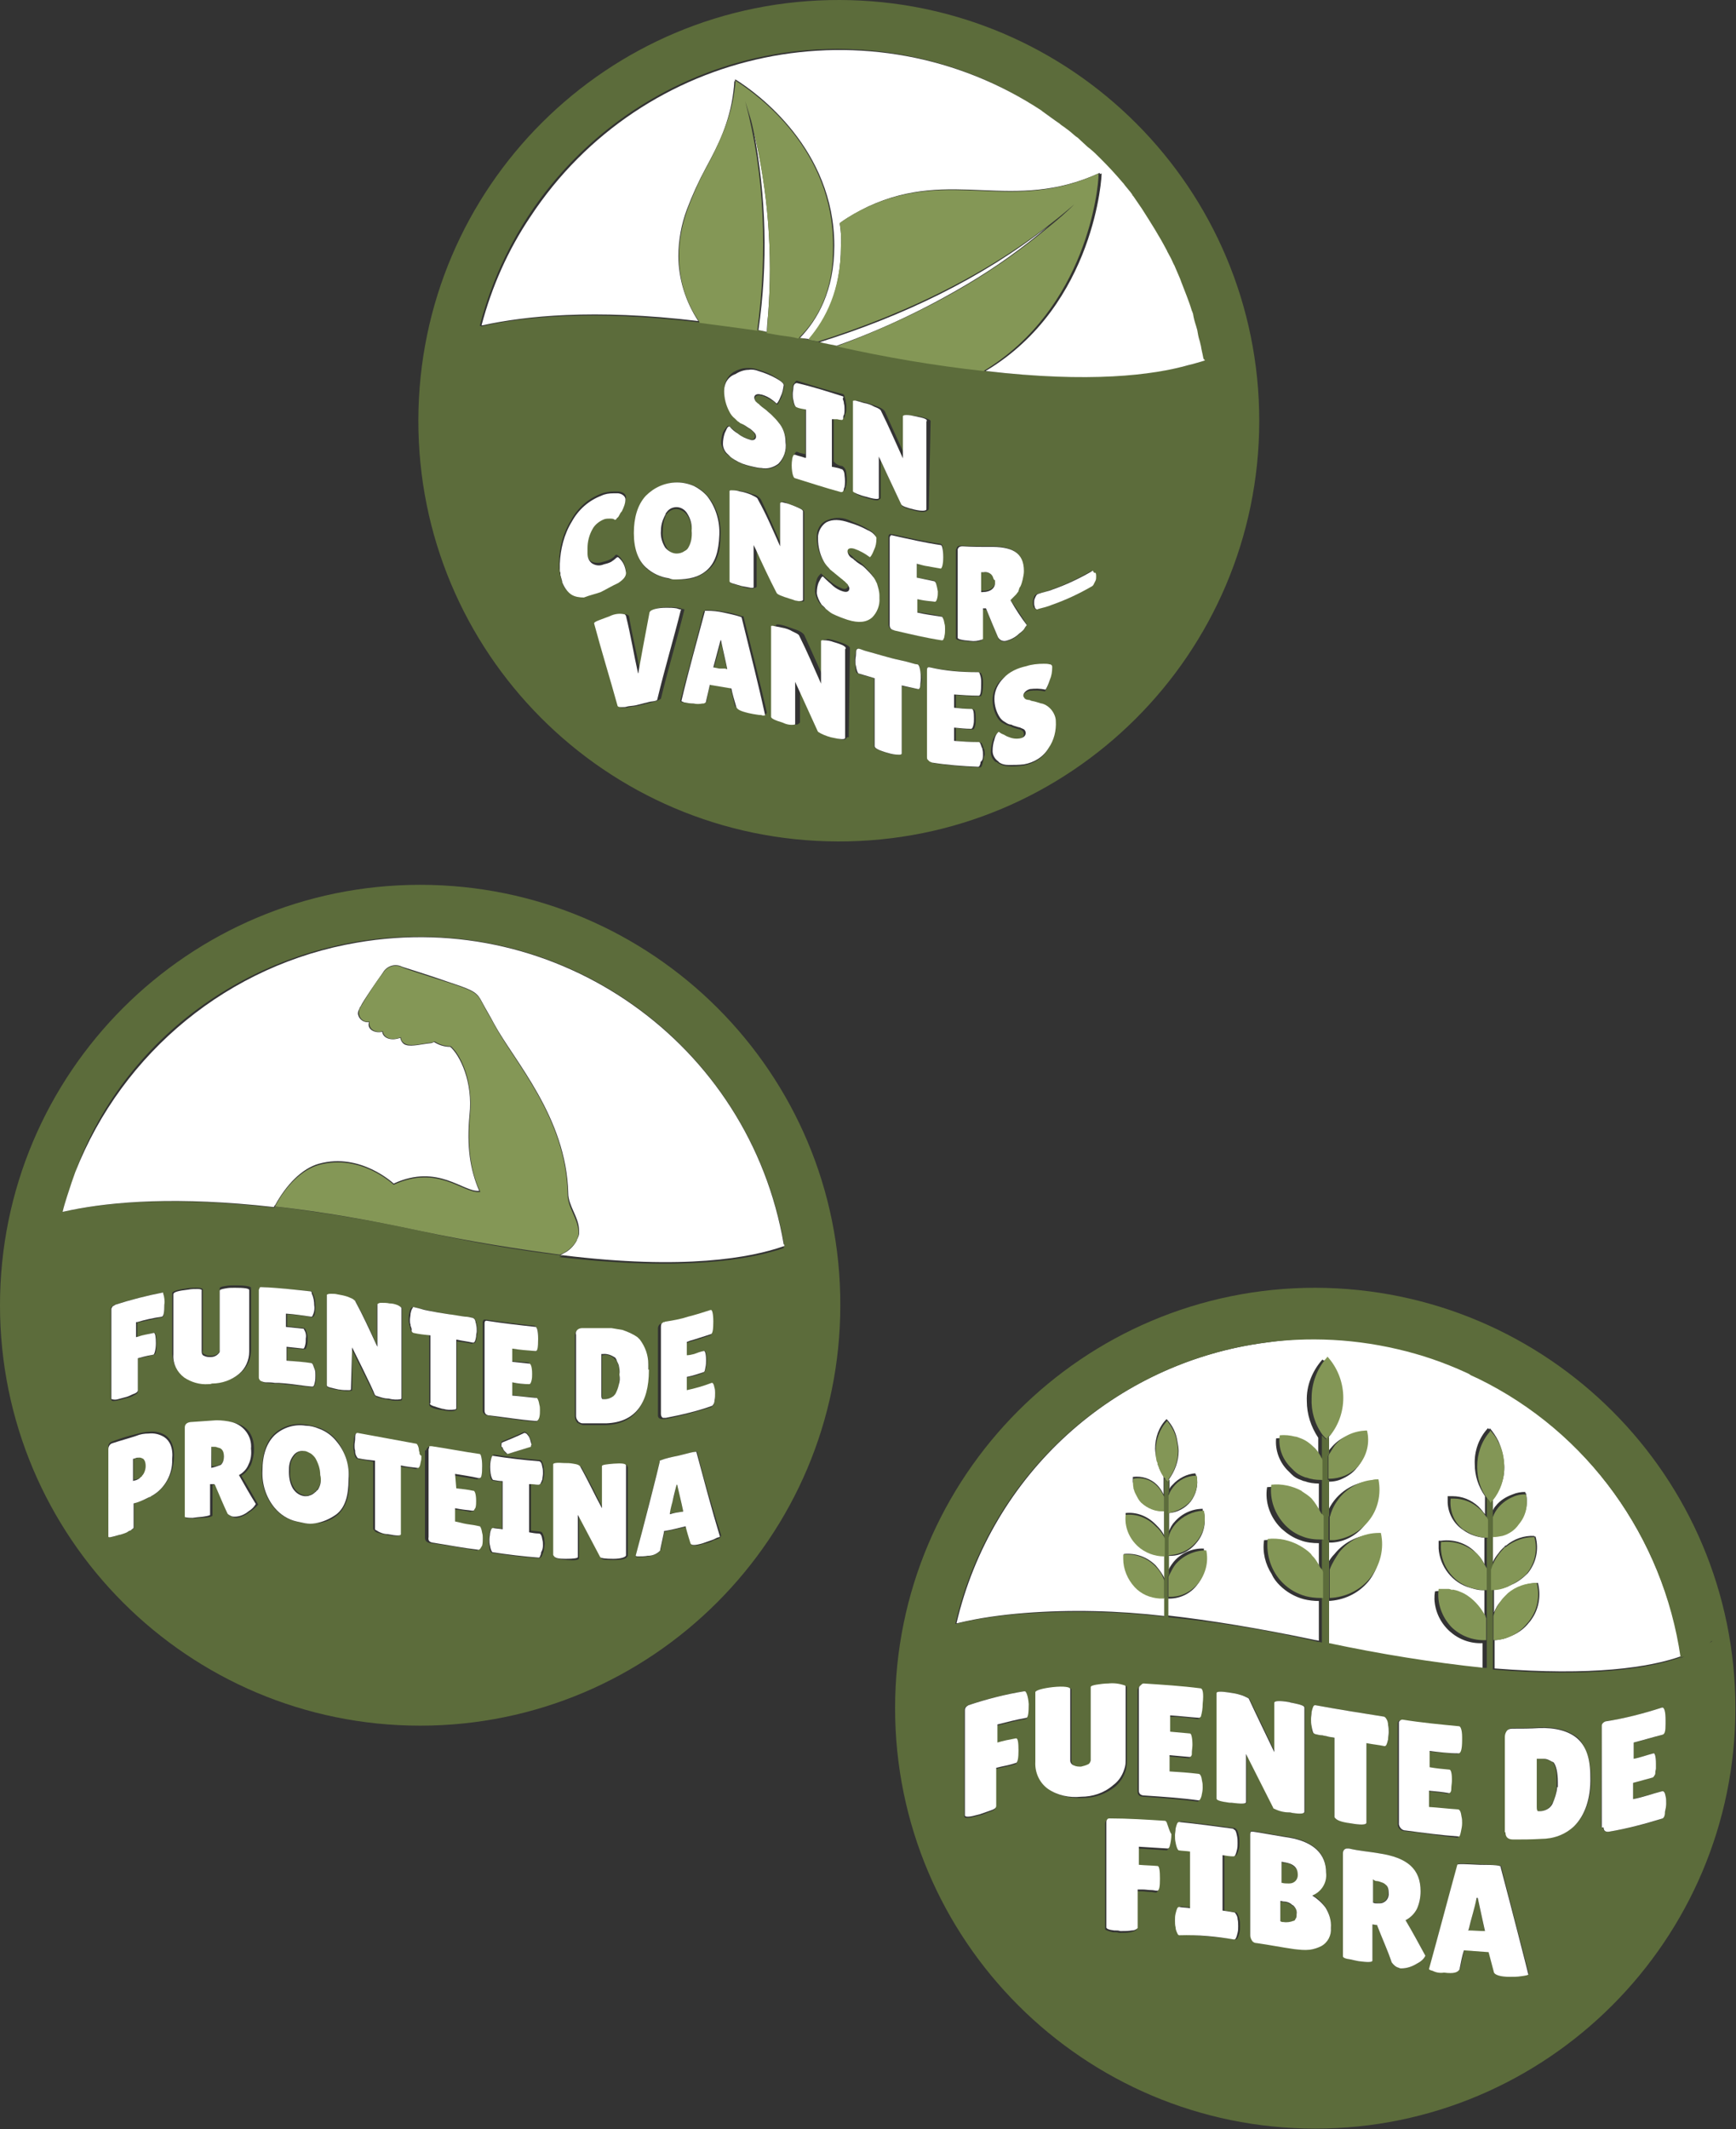 <svg xmlns="http://www.w3.org/2000/svg" xmlns:xlink="http://www.w3.org/1999/xlink" x="0px" y="0px" viewBox="0 0 288.4 353.5" style="enable-background:new 0 0 288.4 353.5;" xml:space="preserve"><rect x="0" y="0" width="288.4" height="353.5" fill="#333333" stroke="none"/><style type="text/css">	.st0{fill:none;}	.st1{fill:#FFFFFF;}	.st2{fill:#5C6C3B;}	.st3{fill:#839656;}	.st4{fill:#849756;}</style><g id="Objeto_inteligente_vectorial_xA0_Image_5_">	<g>		<line class="st0" x1="220.8" y1="238.6" x2="220.6" y2="238.8"></line>		<path class="st1" d="M245.8,228.8c-0.4-0.2-0.9-0.4-1.3-0.6c-0.2-0.1-0.5-0.2-0.7-0.4c-10.5-4.9-22.1-6.6-33.5-4.9    c-25.2,3.3-45.6,21.9-51.4,46.6h0.1c3.7-0.9,7.4-1.4,11.2-1.7l0,0c7.7-0.6,15.5-0.4,23.3,0.5v-3h-0.7c-1.6-0.1-3.1-0.7-4.2-1.9    c-1.2-1.2-1.9-2.9-1.9-4.7V258c2-0.2,3.9,0.5,5.3,1.9c0.6,0.7,1.1,1.4,1.5,2.2v-3.8c-1.6,0-3.2-0.6-4.4-1.7l-0.2-0.2    c-0.7-0.7-1.2-1.5-1.5-2.4c-0.2-0.6-0.4-1.2-0.4-1.8v-1c1.8-0.2,3.6,0.5,4.9,1.8l0.3,0.3c0.5,0.5,0.9,1,1.2,1.6v-4    c-1.4,0-2.7-0.5-3.7-1.4c-0.3-0.3-0.5-0.6-0.7-1c-0.2-0.3-0.3-0.7-0.5-1.1c0-0.1-0.1-0.2-0.1-0.3V247c-0.1-0.3-0.1-0.7-0.2-1v-0.8    c1.5-0.2,3,0.3,4,1.3c0.5,0.5,0.8,1,1.1,1.6v-3c-0.4-0.6-0.7-1.2-0.9-1.9c0-0.1-0.1-0.2-0.1-0.3v-0.2c-0.1-0.2-0.1-0.4-0.2-0.6    c-0.1-0.5-0.2-1.1-0.2-1.6c0-1.8,0.6-3.6,1.9-4.9l0.1,0.1c0.9,1,1.5,2.2,1.7,3.6c0.1,0.5,0.2,1.1,0.2,1.6c0,1.7-0.6,3.3-1.6,4.7    v0.2c0-0.1,0.1-0.1,0.1-0.1v1.5c0.1-0.3,0.3-0.5,0.5-0.7c1-1.1,2.4-1.8,3.8-1.9v0.2h0.1c0,0.1,0,0.2,0,0.3h0.1    c0.3,1.5-0.1,3-1,4.2c-0.9,1.1-2.2,1.8-3.6,1.9v3c0.2-0.5,0.5-1.1,0.9-1.5c1.2-1.4,2.9-2.2,4.7-2.2v0.2c0,0.1,0,0.2,0.1,0.3h0.1    c0.4,1.8,0,3.7-1.2,5.1c-1.1,1.4-2.8,2.3-4.7,2.2v2.4c0.2-0.5,0.5-0.9,0.8-1.3c1.2-1.5,3.1-2.4,5.1-2.3v0.3h0.1c0,0.1,0,0.2,0,0.3    h0.1c0.4,1.9-0.1,3.9-1.3,5.4c-1.2,1.6-3.1,2.4-5,2.3h0.1v2.8c7,0.8,15,2.1,24.1,4c0.3,0.1,0.7,0.1,1,0.2v-6.6    c-0.8,0-1.7-0.1-2.5-0.3c-1.5-0.4-2.9-1.2-4-2.3c-0.5-0.5-1-1.1-1.3-1.8c-1.1-1.7-1.6-3.7-1.3-5.7c2-0.2,4,0.3,5.7,1.4    c0.7,0.4,1.4,0.9,1.9,1.4c0.2,0.2,0.4,0.4,0.5,0.6c0.4,0.5,0.7,1,1,1.6v-4.5c-1,0-2.1-0.1-3.1-0.5c-1.2-0.4-2.2-1.1-3.1-1.9    l-0.1-0.1c-1.8-1.8-2.7-4.3-2.3-6.8c1.9-0.2,3.8,0.2,5.4,1.2l0,0l0.1,0.1c0.6,0.3,1.1,0.7,1.6,1.2c0.6,0.7,1.2,1.4,1.5,2.3v-5.4    c-0.8,0-1.6-0.1-2.4-0.4h-0.1c-0.2-0.1-0.3-0.1-0.5-0.2c-0.6-0.2-1.1-0.5-1.5-0.9l-0.5-0.5c-1.5-1.4-2.3-3.5-2.1-5.5    c1-0.1,1.9,0,2.8,0.3c0.3,0.1,0.7,0.2,1,0.3c0.8,0.3,1.5,0.8,2.1,1.4c0.5,0.4,0.8,0.8,1.1,1.4v-3.5c-1.2-1.8-1.9-3.9-1.9-6.1    c-0.1-2.5,0.9-5,2.6-6.9l0.2,0.2l0.1-0.1l0,0.1v-0.1c3.4,3.7,3.6,9.2,0.5,13.1h-0.1l-0.1,0.1v0.2l0.1-0.1h0.1v2.1    c0.2-0.3,0.4-0.6,0.6-0.8c1.3-1.6,3.2-2.5,5.3-2.5h0.1c0,0,0,0.1,0,0.1h0.2c0.5,2,0.1,4.1-1.3,5.7c-0.6,0.8-1.5,1.4-2.4,1.8    c-0.8,0.4-1.6,0.5-2.5,0.5h-0.2v0.1h0.2v5c1.2-2.9,3.8-4.8,6.9-5.2c0.4,0,0.7-0.1,1.1-0.1c0,0.1,0,0.2,0,0.3l0,0    c0.5,2.5-0.1,5-1.7,7c-1.4,1.8-3.4,2.9-5.6,3h-0.7v3.6c0.3-0.6,0.7-1.2,1.2-1.7c1.7-2.1,4.2-3.3,6.9-3.2v0.1h0.3v0.2h0.2    c0.6,2.6-0.1,5.4-1.8,7.5c-1.7,2-4.1,3.1-6.7,3.2v7.4c8.5,1.9,17,3.2,25.7,4.1v-4.5c-4.2,0.2-7.8-3.1-8-7.3c0-0.4,0-0.8,0.1-1.3    c0.6-0.1,1.3-0.1,1.9,0c0.2,0,0.3,0,0.4,0.1c0.1,0,0.3,0,0.4,0.1c0.8,0.1,1.5,0.4,2.2,0.8c1.4,0.8,2.5,2,3.3,3.4V264h-0.4    c-0.7,0-1.3-0.2-2-0.4c-2.9-0.8-5-3.5-5.2-6.5v-1.3h0.4c2.1-0.3,4.3,0.4,5.8,2l0.1,0.1l0.1,0.1c0.5,0.5,0.9,1.1,1.2,1.7v-4.4    c-1.2-0.1-2.4-0.5-3.4-1.2c-1.6-1-2.6-2.7-2.7-4.6v-1.1h0.8c1.6,0,3.1,0.6,4.3,1.7c0.4,0.4,0.8,0.9,1.1,1.3v-3    c-1.1-1.6-1.7-3.4-1.7-5.3c-0.1-2.2,0.7-4.4,2.2-6l0.2,0.2c0.1-0.1,0.1-0.1,0.1-0.2c0.5,0.6,1,1.3,1.4,2.1c0.6,1.3,0.9,2.7,1,4.1    c0.1,2-0.6,4-1.9,5.5v2c0.1-0.3,0.3-0.6,0.5-0.8c0.7-0.9,1.7-1.5,2.8-1.9c0.7-0.3,1.4-0.4,2.1-0.4c0,0.1,0,0.1,0,0.2h0.1    c0.4,1.8,0,3.6-1.2,5c-0.7,0.9-1.6,1.6-2.7,1.9c-0.5,0.1-1.1,0.2-1.6,0.2v4.4c0.2-0.6,0.6-1.1,1-1.6c0.2-0.3,0.5-0.6,0.8-0.9    c0.1-0.1,0.2-0.1,0.2-0.2s0.1-0.1,0.2-0.1c1.3-1.1,3-1.7,4.7-1.6c0,0,0,0.1,0,0.1h0.2c0.6,2.1,0.1,4.4-1.3,6.1    c-0.8,0.8-1.7,1.5-2.7,1.9c-0.1,0.1-0.3,0.1-0.4,0.2l-0.2,0.1c-0.7,0.3-1.5,0.4-2.2,0.5h-0.1v3.8c0.3-0.7,0.6-1.3,1.1-1.8    c0.3-0.4,0.6-0.7,1-1l0.4-0.4c1.4-1.1,3.1-1.7,4.8-1.7c0.5,2,0.2,4.1-0.9,5.8c-0.2,0.3-0.4,0.6-0.6,0.8c-0.7,0.9-1.6,1.6-2.7,2.1    c-0.5,0.2-1.1,0.5-1.6,0.6c-0.5,0.1-0.9,0.2-1.4,0.2v4.7c16.3,1.3,25.8-0.2,30.9-2c0,0,0,0,0.1,0    C276.2,255.2,263.8,237.8,245.8,228.8z"></path>		<path class="st2" d="M218.5,213.8c-38.6,0-69.8,31.3-69.8,69.8s31.3,69.8,69.8,69.8s69.8-31.3,69.8-69.8l0,0    C288.3,245.1,257.1,213.9,218.5,213.8z M170.4,285.4c-1.7,0.3-3.2,0.7-4.8,1.1v3c1-0.3,2.1-0.5,3.1-0.7c0.3,0,0.4,0.6,0.4,2    c0,1.3-0.1,2-0.4,2.1h-0.1c-1.1,0.4-2.1,0.5-3.2,0.8v6.3c0,0.3-0.2,0.5-0.7,0.7c-0.1,0-0.2,0.1-0.3,0.1c-0.6,0.2-1.1,0.5-1.7,0.6    l-1.2,0.3c-0.9,0.2-1.3,0.1-1.3-0.1V284c0-0.2,0-0.5,0.2-0.6c0.1-0.1,0.3-0.2,0.4-0.3c3-1,6.1-1.8,9.2-2.3h0.2    c0.2,0.1,0.4,0.9,0.4,2.2C170.9,284.4,170.7,285.4,170.4,285.4z M174.3,297.1c-1.5-1-2.3-2.7-2.1-4.5V281c0.2-0.3,1.2-0.6,2.9-0.8    c1.9-0.2,2.9,0,2.9,0.3v11.9c0,0.4,0.3,0.7,0.6,0.8c0.4,0.2,0.8,0.2,1.2,0.2c0.4,0,0.8-0.2,1.2-0.4c0.2-0.2,0.4-0.4,0.4-0.6v-12.2    c0-0.3,0.4-0.4,0.9-0.4c0.6-0.1,1.3-0.2,2-0.2c0.9-0.1,1.8,0,2.7,0.3c0.1,0,0.2,0.1,0.2,0.2v12.1c0,0.4,0,0.8-0.1,1.3    c-0.2,1.2-0.9,2.3-1.8,3.1c-1.5,1.2-3.4,1.9-5.3,1.9C177.9,298.6,175.9,298.2,174.3,297.1z M194.1,306.9c-0.1,0.2-0.2,0.3-0.3,0.3    l-4.8-0.3v3c1,0.1,2.1,0.1,3.1,0.2c0.4,0,0.4,0.8,0.4,2.1c0,1.3-0.1,1.9-0.4,2h-0.1c-0.3,0-0.6-0.1-0.9-0.1c-0.5,0-1-0.1-1.5-0.1    h-0.8v6.4c-0.3,0.2-0.6,0.3-1,0.4c-0.6,0.1-1.1,0.1-1.7,0.1h-0.2c-0.3-0.1-0.5-0.1-0.8-0.1h-0.2c-0.9-0.2-1.3-0.4-1.3-0.5v-17.4    c0-0.2,0-0.5,0.2-0.6c0.1-0.1,0.3-0.1,0.4-0.1c3,0,6.1,0.2,9.2,0.4l0.2,0.2c0.3,0.8,0.5,1.5,0.5,2.3    C194.4,305.6,194.3,306.3,194.1,306.9z M189.8,279.7c3.1,0.2,6.3,0.4,9.4,0.8c0.4,0,0.5,0.7,0.4,2.6c0.1,0.7,0,1.4-0.3,2.1    c-0.1,0.1-0.2,0.2-0.3,0.2c-1.5-0.2-3.2-0.4-4.7-0.4h-0.1v2.7l3.3,0.3c0.3,0,0.4,0.7,0.4,1.9c0,0.4-0.1,0.8-0.1,1.3v0.3    c-0.1,0.4-0.2,0.4-0.4,0.4l-3.3-0.3v2.7c1.6,0.2,3.2,0.3,4.8,0.4c0.4,0,0.5,0.4,0.6,1.2c0.1,0.4,0.1,0.7,0.1,1.1    c0,0.5-0.1,1-0.2,1.4c-0.1,0.4-0.2,0.6-0.4,0.7h-0.1c-3-0.4-6-0.6-8.9-0.8c-0.7,0-1-0.3-1-0.8v-16.9c0-0.2,0.1-0.4,0.2-0.5    C189.5,279.7,189.6,279.7,189.8,279.7z M196,321.1c-0.3-0.3-0.4-0.7-0.4-1.2c-0.1-0.4-0.1-0.8-0.1-1.2c0-0.4,0-0.7,0.1-1.1    c0.2-0.8,0.4-1.1,0.6-1.1c0.6,0.1,1.2,0.1,1.8,0.2v-9.4c-0.6-0.1-1.3-0.1-1.9-0.2l-0.1-0.1c-0.2-0.1-0.4-0.5-0.4-1.2    c-0.1-0.4-0.1-0.8-0.1-1.2c0-0.3,0.1-0.7,0.1-1.1c0.2-0.8,0.4-1.1,0.6-1.1c3,0.3,5.9,0.7,8.9,1.1c0.1,0,0.2,0.1,0.3,0.2    c0.1,0.1,0.3,0.4,0.4,1c0.1,0.4,0.1,0.8,0.1,1.2c0,0.4,0,0.7-0.1,1.1c-0.2,0.8-0.4,1.1-0.6,1.1c-0.6,0-1.2-0.1-1.8-0.2v9.3    c0.1,0,1.3,0.2,1.9,0.3c0.1,0,0.1,0,0.2,0.1c0.2,0.3,0.3,0.6,0.4,1c0.1,0.4,0.1,0.8,0.1,1.2c0,0.4,0,0.7-0.1,1.1    c-0.2,0.8-0.4,1.1-0.6,1.1c-2.9-0.4-5.9-0.7-8.9-0.8C196.1,321.1,196.1,321.1,196,321.1z M204.7,299.3h-0.3    c-1.5-0.2-2.2-0.4-2.2-0.7v-17.5c0-0.3,0.7-0.3,2.1-0.1c0.6,0.1,1.3,0.2,1.9,0.4c0.4,0.1,0.8,0.3,1.2,0.5c0.1,0.1,0.2,0.1,0.2,0.2    c0.3,0.6,3.9,8.1,4.2,8.8v-8.2c0-0.3,0.8-0.4,2.5-0.1c0.2,0,0.3,0.1,0.4,0.1c1.4,0.3,2.1,0.5,2.1,0.8v17.3c0,0.3-0.6,0.4-1.9,0.2    c-0.2,0-0.4-0.1-0.6-0.1c-0.9,0-1.7-0.2-2.5-0.6c-0.1,0-0.2-0.1-0.2-0.2l-4.5-8.9v8.1C207,299.5,206.2,299.5,204.7,299.3z     M219.5,323c-0.6,0.4-1.2,0.6-1.9,0.6c-0.9,0.1-1.7,0.1-2.6-0.1c-2-0.3-4.1-0.7-6.2-1c-0.3,0-0.6-0.1-0.8-0.4    c-0.2-0.3-0.3-0.6-0.3-0.9v-16.8c0-0.2,0.1-0.3,0.1-0.4h0.4c0.2,0,5.8,1,6,1c4,0.7,6.1,2.7,6.1,5.8c0.1,1.6-0.8,3.2-2.3,3.8    c0.9,0.5,1.6,1.2,2.2,2c0.6,1,0.9,2.1,0.9,3.3C221.2,321.2,220.6,322.4,219.5,323z M221.7,288.5c-0.4-0.1-0.7-0.1-1.1-0.2    c-0.4-0.1-0.6-0.1-0.9-0.2c-0.4,0-0.8-0.1-1.2-0.2c-0.1,0-0.1-0.1-0.2-0.1c-0.3-0.1-0.4-0.5-0.4-1.2c-0.1-0.4-0.1-0.8-0.1-1.2    c0-0.4,0.1-0.8,0.1-1.2c0.2-0.8,0.4-1.1,0.6-1.1c3.8,0.7,7.6,1.3,11.4,1.9c0.1,0,0.2,0.1,0.3,0.2c0.2,0.4,0.3,0.8,0.4,1.2    c0.1,0.4,0.1,0.8,0.1,1.2c0,0.4-0.1,0.8-0.1,1.2c-0.2,0.8-0.4,1.1-0.6,1.1c-1-0.3-2.1-0.4-3-0.5v13.2c0,0.4-1,0.4-2.7,0.1    c-1.5-0.3-2.3-0.5-2.6-1L221.7,288.5z M264.3,294.9c0.1,3.7-0.9,6.4-2.7,8.2c-1.5,1.4-3.5,2.2-5.5,2.1c-1.6,0.1-3,0.1-4.6,0.1    c-1,0-1.3-0.4-1.3-1.2h-0.1v-15.8c0-0.3,0.1-0.7,0.3-1c0.2-0.3,0.6-0.4,0.9-0.4c1.5,0,3,0,4.5-0.1c2.7-0.1,4.8,0.5,6.3,1.7    C263.4,289.8,264.2,291.9,264.3,294.9z M233.3,304c-0.5,0-1-0.4-1.1-1v-17c0.1-0.3,0.3-0.4,0.6-0.4c3.1,0.4,6.3,0.8,9.4,1.1    c0.3,0,0.5,0.5,0.5,1.8v0.5c0,1.5-0.3,2.2-0.6,2.2c-1.6-0.1-3.2-0.3-4.8-0.4v2.7c1.1,0.2,2.2,0.3,3.3,0.4c0.3,0,0.4,0.5,0.4,1.5    v0.4c0,0.4-0.1,0.7-0.1,1.3c0,0.5-0.2,0.7-0.4,0.7c-1.1-0.2-2.2-0.3-3.3-0.4v2.7c1.6,0.2,3.2,0.4,4.8,0.4c0.4,0,0.5,0.4,0.6,1.2    c0.1,0.4,0.1,0.7,0.1,1.1c0,0.5-0.1,1-0.2,1.4c-0.1,0.6-0.3,0.9-0.4,0.9C239.3,304.8,236.2,304.3,233.3,304z M235.4,326    c-0.8,0.5-1.7,0.8-2.6,0.8c-0.2,0-0.3,0-0.4-0.1c-0.5-0.1-0.9-0.5-1.2-0.9c-0.7-2.1-1.6-4-2.4-6.1v-0.1c-0.4,0-0.5-0.1-0.8-0.1v6    c0,0.3-0.8,0.3-2.3,0.1c-0.5-0.1-1.1-0.2-1.4-0.3c-0.8-0.2-1.2-0.4-1.2-0.5v-17.1c0-0.5,0.3-0.8,0.7-0.8h0.3    c1.7,0.4,3.3,0.5,5,0.8c4.7,0.7,6.9,2.7,6.9,6.3c0,1-0.2,2-0.6,2.9c-0.4,0.8-1.1,1.5-1.9,1.9c1.2,2,2.2,3.9,3.3,5.9    C236.5,325.3,236,325.7,235.4,326z M248.3,327.4c-0.3-1.2-0.6-2.2-0.9-3.4l-4.1-0.3c-0.3,1-0.5,2.1-0.7,3v0.1    c-0.3,0.6-1,0.8-2.6,0.6c-0.6,0.1-1.3,0-1.9-0.3c-0.4-0.1-0.6-0.2-0.6-0.3c1.5-5.8,3-11.5,4.7-17.3c0.1-0.2,1.3-0.1,3.7,0    c2.5,0.1,3.7,0.2,3.5,0.4c1.5,6,4.6,17.8,4.6,17.8s-0.4,0.2-1.2,0.3c-0.6,0.1-1.3,0.1-1.9,0.1    C249.3,328.2,248.4,327.9,248.3,327.4z M266.1,286.5c0.1-0.3,0.3-0.6,0.6-0.7c3.2-0.5,6.3-1.3,9.4-2.3c0.4-0.1,0.6,0.7,0.6,2.1    v0.6c0,1.1-0.2,1.7-0.5,1.8c-1.6,0.4-3.2,1-4.8,1.3v2.7c1.1-0.2,2.1-0.6,3.3-0.9c0.3-0.1,0.4,0.5,0.4,1.7v0.8    c0,0.2-0.1,0.4-0.1,0.6v0.1c0,0.2,0,0.3-0.1,0.4c-0.1,0.1-0.2,0.3-0.3,0.4l-3.3,0.9v2.7c1.6-0.4,3.2-0.9,4.8-1.3    c0.4-0.1,0.5,0.2,0.6,0.8c0.1,0.4,0.1,0.7,0.1,1.1v0.2c0,0.5-0.1,0.9-0.2,1.3c-0.1,0.7-0.3,1-0.4,1.1c-2.9,1-5.9,1.7-8.9,2.2    c-0.7,0.1-1-0.3-1-0.7h-0.3L266.1,286.5z M279.1,275.2C279.1,275.2,279.1,275.2,279.1,275.2c-5.2,1.8-14.7,3.3-31,2H248V264h-0.1    v-3.4c0-0.1,0.1-0.2,0.1-0.3l0,0V249c-0.1,0.2-0.2,0.3-0.4,0.4l0,0c-0.2-0.2-0.4-0.4-0.6-0.7v3.5c0,0.1,0.1,0.1,0.1,0.2v3H247    v21.5h-0.3h-0.2c-8.6-0.9-17.2-2.3-25.7-4.1v-17.1h-0.1v-3.8c0-0.1,0.1-0.2,0.1-0.3v-5.9h-0.2v-3.9c0.1-0.2,0.1-0.3,0.2-0.4v-2.8    h-0.1l-0.4,0.4l-0.7-0.7v4.1l0,0v9.3h0.1v4h-0.1v17c-0.3-0.1-0.7-0.1-1-0.2c-8.1-1.9-16.3-3.2-24.5-4v-3.4H194v-3.3    c0-0.1,0.1-0.1,0.1-0.2c0-0.1,0.1-0.1,0.1-0.2v-3.3h-0.1v-2.9c0-0.1,0.1-0.2,0.1-0.3V251h-0.1v-3c0,0,0.1-0.1,0.1-0.2v-2.1    c0,0-0.1,0.1-0.1,0.1c0,0,0,0.1-0.1,0.1l0,0l0,0c0,0,0,0.1-0.1,0.1l-0.1-0.1c-0.1-0.1-0.3-0.3-0.4-0.4v22.9h-0.1    c-7.7-0.9-15.5-1-23.3-0.5l0,0c-3.8,0.3-7.5,0.8-11.2,1.7h-0.1c7.7-32.9,40.6-53.3,73.5-45.6c3.9,0.9,7.7,2.2,11.4,3.9    c0.2,0.1,0.5,0.2,0.7,0.4c0.4,0.2,0.9,0.4,1.3,0.6c18.2,8.9,30.7,26.3,33.6,46.3c0.7-0.2,1.2-0.4,1.8-0.7    c-0.6,0.3-1.2,0.5-1.8,0.8C279.3,275.1,279.2,275.1,279.1,275.2z M283.9,272.8c0.2-0.1,0.3-0.2,0.5-0.4v0.1    C284.3,272.6,284.1,272.7,283.9,272.8L283.9,272.8z"></path>		<path class="st2" d="M229.5,312.4c-0.3-0.1-0.5-0.1-0.8-0.2l0,0c-0.2,0-0.5-0.1-0.6-0.3v3.9h0.1c0.2,0.1,0.4,0.1,0.5,0.1    c0.9,0.2,1.7-0.3,1.9-1.2c0-0.2,0.1-0.3,0-0.5c0.1-0.5-0.1-1-0.4-1.4C230,312.6,229.8,312.5,229.5,312.4z"></path>		<path class="st2" d="M213.5,309.3c-0.3,0-0.4-0.1-0.6-0.1v3.5h0.1c0.3,0.1,0.7,0.1,1,0.1c0.8,0.1,1.5-0.4,1.6-1.2    c0-0.1,0-0.2,0-0.2c0.1-0.5-0.1-1-0.4-1.3C214.7,309.6,214.1,309.3,213.5,309.3z"></path>		<path class="st2" d="M214.9,316.5c-0.1-0.1-0.2-0.1-0.3-0.2c-0.4-0.3-0.8-0.5-1.3-0.5c-0.3,0-0.4-0.1-0.6-0.1v3.4h0.1    c0.1,0.1,0.2,0.1,0.3,0.1h0.1c0.6,0.1,1.2,0.1,1.7-0.2c0.1,0,0.1-0.1,0.2-0.1c0.1-0.1,0.1-0.1,0.1-0.2c0.2-0.2,0.2-0.4,0.2-0.8    C215.5,317.3,215.3,316.8,214.9,316.5z"></path>		<path class="st2" d="M258,292.6c-0.1-0.1-0.3-0.1-0.4-0.2l-0.4-0.2c-0.3-0.1-0.6-0.2-0.8-0.2c-0.2,0-0.3,0-0.5,0h-0.7v8    c0,0.2,0,0.4,0.1,0.6c0.1,0.1,0.2,0.1,0.4,0.1c0.9,0,1.7-0.4,2.1-1.2c0.5-0.8,0.7-1.7,0.8-2.7V296    C258.7,294.2,258.4,293.2,258,292.6z"></path>		<path class="st2" d="M245.5,315.2h-0.2c-0.4,1.7-0.9,3.4-1.3,5.2l-0.1,0.2c0.9,0,1.8,0.1,2.8,0.2    C246.7,320.6,245.9,317,245.5,315.2z"></path>		<path class="st0" d="M228.7,312.2L228.7,312.2z"></path>		<path class="st1" d="M262,288.6c-1.4-1.2-3.6-1.8-6.3-1.7c-1.4,0.1-3,0.1-4.5,0.1c-0.3,0-0.7,0.1-0.9,0.4c-0.2,0.3-0.3,0.6-0.3,1    v15.8h0.1c0,0.8,0.4,1.2,1.3,1.2c1.5,0,3,0,4.6-0.1c2.1,0,4-0.7,5.5-2.1c1.8-1.8,2.8-4.6,2.7-8.2    C264.2,291.9,263.5,289.9,262,288.6z M258.7,296.7L258.7,296.7c-0.1,1-0.4,1.9-0.8,2.8c-0.4,0.8-1.3,1.2-2.1,1.2    c-0.3,0-0.4,0-0.4-0.1c-0.1-0.2-0.1-0.4-0.1-0.6v-8h0.7c0.2,0,0.3,0,0.5,0c0.3,0,0.6,0.1,0.8,0.2l0.4,0.2c0.1,0.1,0.3,0.1,0.4,0.2    c0.4,0.5,0.7,1.6,0.7,3.3V296.7z"></path>		<path class="st1" d="M170.3,280.8h-0.2c-3.1,0.5-6.2,1.3-9.2,2.3c-0.2,0.1-0.3,0.2-0.4,0.3c-0.2,0.2-0.2,0.4-0.2,0.6v17.4    c0,0.2,0.4,0.3,1.3,0.1l1.2-0.3c0.6-0.2,1.1-0.4,1.7-0.6c0.1,0,0.2-0.1,0.3-0.1c0.5-0.2,0.7-0.4,0.7-0.7v-6.3    c1.1-0.3,2.1-0.4,3.2-0.8h0.1c0.3-0.2,0.4-0.9,0.4-2.1c0-1.3-0.1-2-0.4-2c-1.1,0.2-2.1,0.4-3.1,0.7v-3c1.6-0.4,3.1-0.8,4.8-1.1    c0.3,0,0.4-0.9,0.4-2.3C170.8,281.6,170.5,280.9,170.3,280.8z"></path>		<path class="st1" d="M242.7,304.1c0.1-0.5,0.2-0.9,0.2-1.4c0-0.4,0-0.7-0.1-1.1c-0.1-0.8-0.3-1.2-0.6-1.2    c-1.6-0.1-3.2-0.3-4.8-0.4v-2.7c1.1,0.1,2.2,0.2,3.3,0.4c0.2,0,0.4-0.2,0.4-0.7c0-0.5,0.1-0.9,0.1-1.3v-0.4c0-1-0.2-1.5-0.4-1.5    c-1.1-0.1-2.2-0.2-3.3-0.4v-2.7c1.6,0.2,3.2,0.4,4.8,0.4c0.4,0,0.6-0.7,0.6-2.2v-0.5c0-1.3-0.3-1.8-0.5-1.8    c-3.1-0.3-6.3-0.6-9.4-1.1c-0.3,0-0.5,0.2-0.6,0.4v17c0.1,0.5,0.5,1,1.1,1c3,0.4,6,0.8,8.9,1C242.4,305,242.6,304.7,242.7,304.1z"></path>		<path class="st1" d="M189.2,280.4v16.9c0,0.5,0.3,0.8,1,0.8c3,0.2,6,0.4,8.9,0.8h0.1c0.2-0.1,0.3-0.4,0.4-0.7    c0.1-0.5,0.2-0.9,0.2-1.4c0-0.4,0-0.7-0.1-1.1c-0.1-0.8-0.3-1.2-0.6-1.2c-1.6-0.2-3.2-0.3-4.8-0.4v-2.7l3.3,0.3    c0.2,0,0.3-0.1,0.4-0.4v-0.3c0-0.4,0.1-0.9,0.1-1.3c0-1.2-0.2-1.9-0.4-1.9l-3.3-0.3v-2.7h0.1c1.5,0.1,3.2,0.3,4.7,0.4    c0.1,0,0.2-0.1,0.3-0.2c0.2-0.7,0.3-1.4,0.3-2.1c0.2-1.9,0-2.6-0.4-2.6c-3.1-0.4-6.3-0.6-9.4-0.8c-0.2,0-0.3,0.1-0.4,0.2    C189.2,280,189.2,280.2,189.2,280.4z"></path>		<path class="st1" d="M207,299.2v-8l4.5,8.9c0,0.1,0.1,0.2,0.2,0.2c0.8,0.4,1.6,0.6,2.5,0.6c0.3,0,0.4,0.1,0.6,0.1    c1.3,0.2,1.9,0.1,1.9-0.2v-17.3c0-0.3-0.6-0.5-2.1-0.8c-0.2,0-0.3-0.1-0.4-0.1c-1.7-0.3-2.5-0.2-2.5,0.1v8.2    c-0.3-0.6-3.9-8.1-4.2-8.8c0-0.1-0.1-0.1-0.2-0.2c-0.4-0.2-0.8-0.4-1.2-0.5c-0.6-0.2-1.2-0.3-1.9-0.4c-1.3-0.2-2.1-0.2-2.1,0.1    v17.5c0,0.3,0.7,0.5,2.2,0.7h0.3C206.2,299.5,207,299.5,207,299.2L207,299.2z"></path>		<path class="st1" d="M186.9,293.3c0.1-0.4,0.1-0.8,0.1-1.3V280c0-0.1-0.1-0.2-0.2-0.2c-0.9-0.3-1.8-0.4-2.7-0.3    c-0.7,0-1.3,0.1-2,0.2c-0.5,0.1-0.9,0.2-0.9,0.4v12.2c-0.1,0.3-0.2,0.5-0.4,0.6c-0.4,0.2-0.8,0.3-1.2,0.4c-0.4,0-0.8,0-1.2-0.2    c-0.3-0.1-0.6-0.4-0.6-0.8v-11.9c0-0.3-1-0.5-2.9-0.3c-1.7,0.2-2.7,0.5-2.9,0.8v11.6c-0.1,1.8,0.7,3.5,2.1,4.5    c1.6,1.1,3.6,1.5,5.5,1.3c1.9,0,3.8-0.6,5.3-1.9C186,295.6,186.6,294.5,186.9,293.3z"></path>		<path class="st1" d="M193.8,302.5l-0.2-0.2c-3.1-0.2-6.2-0.4-9.2-0.4c-0.2,0-0.3,0-0.4,0.1c-0.2,0.2-0.2,0.4-0.2,0.6v17.4    c0,0.2,0.4,0.4,1.3,0.5h0.2c0.3,0,0.5,0,0.8,0.1h0.2c0.6,0,1.1,0,1.7-0.1c0.4,0,0.7-0.1,1-0.4v-6.4h0.8c0.5,0,1,0.1,1.5,0.1    c0.3,0,0.6,0.1,0.9,0.1h0.1c0.3-0.1,0.4-0.7,0.4-2s-0.1-2.1-0.4-2.1c-1.1-0.1-2.1-0.1-3.1-0.2v-3l4.8,0.3c0.1,0,0.2-0.1,0.3-0.3    c0.2-0.7,0.3-1.4,0.3-2.1C194.3,304.1,194.1,303.3,193.8,302.5z"></path>		<path class="st1" d="M220.2,316.7c-0.6-0.8-1.4-1.5-2.2-2c1.5-0.6,2.5-2.1,2.3-3.8c0-3.1-2.1-5.1-6.1-5.8c-0.2,0-5.8-1-6-1h-0.4    c0,0.1-0.1,0.2-0.1,0.4v16.8c0,0.3,0.1,0.6,0.3,0.9c0.2,0.3,0.5,0.4,0.8,0.4c2.1,0.3,4.1,0.7,6.2,1c0.9,0.1,1.7,0.2,2.6,0.1    c0.7-0.1,1.3-0.3,1.9-0.6c1.1-0.6,1.7-1.8,1.6-3C221.2,318.8,220.8,317.7,220.2,316.7z M215.4,317.8c0,0.4,0,0.6-0.2,0.8    c0,0.1-0.1,0.2-0.1,0.2c-0.1,0.1-0.1,0.1-0.2,0.1c-0.5,0.2-1.1,0.3-1.7,0.2h-0.1c-0.1,0-0.2,0-0.3-0.1h-0.1v-3.4    c0.2,0,0.4,0.1,0.6,0.1c0.5,0,1,0.2,1.3,0.5c0.1,0.1,0.2,0.1,0.3,0.2C215.3,316.8,215.5,317.3,215.4,317.8z M215.6,311.3    c0,0.8-0.6,1.4-1.4,1.4c-0.1,0-0.2,0-0.2,0c-0.3,0-0.7,0-1-0.1h-0.1v-3.5c0.2,0,0.4,0.1,0.6,0.1c0.6,0.1,1.2,0.3,1.6,0.7    C215.5,310.3,215.6,310.8,215.6,311.3z"></path>		<path class="st1" d="M267.3,304.1c3-0.5,6-1.3,8.9-2.2c0.2-0.1,0.4-0.4,0.4-1.1c0.1-0.4,0.2-0.9,0.2-1.3v-0.2c0-0.4,0-0.7-0.1-1.1    c-0.1-0.6-0.3-0.9-0.6-0.8c-1.6,0.4-3.2,1-4.8,1.3V296l3.3-0.9c0.1-0.1,0.2-0.2,0.3-0.4c0.1-0.1,0.1-0.3,0.1-0.4v-0.1    c0-0.2,0.1-0.4,0.1-0.6v-0.8c0-1.2-0.2-1.8-0.4-1.7c-1.2,0.3-2.2,0.7-3.3,0.9v-2.7c1.6-0.4,3.2-0.9,4.8-1.3    c0.4-0.1,0.5-0.7,0.5-1.8v-0.6c0-1.4-0.2-2.2-0.6-2.1c-3.1,1-6.2,1.8-9.4,2.3c-0.3,0.1-0.6,0.4-0.6,0.7v16.9h0.3    C266.4,303.8,266.6,304.2,267.3,304.1z"></path>		<path class="st1" d="M205,322c0.3,0,0.4-0.3,0.6-1.1c0.1-0.4,0.1-0.7,0.1-1.1c0-0.4,0-0.8-0.1-1.2c0-0.4-0.2-0.7-0.4-1    c-0.1-0.1-0.1-0.1-0.2-0.1c-0.5-0.1-1.8-0.3-1.9-0.3V308c0.6,0.1,1.2,0.2,1.8,0.2c0.3,0,0.4-0.3,0.6-1.1c0.1-0.4,0.1-0.7,0.1-1.1    c0-0.4,0-0.8-0.1-1.2c-0.1-0.5-0.2-0.9-0.4-1s-0.2-0.2-0.3-0.2c-3-0.4-5.9-0.8-8.9-1.1c-0.3,0-0.4,0.3-0.6,1.1    c0,0.4-0.1,0.8-0.1,1.1c0,0.4,0,0.8,0.1,1.2c0.1,0.6,0.3,1.1,0.4,1.2l0.1,0.1c0.6,0.1,1.3,0.1,1.9,0.2v9.4    c-0.6-0.1-1.2-0.1-1.8-0.2c-0.3,0-0.4,0.3-0.6,1.1c-0.1,0.4-0.1,0.7-0.1,1.1c0,0.4,0,0.8,0.1,1.2c0,0.4,0.2,0.8,0.4,1.2    c0.1,0,0.1,0.1,0.2,0.1C199.1,321.2,202.1,321.5,205,322z"></path>		<path class="st1" d="M250.8,328.2c0.6,0,1.3,0,1.9-0.1c0.8-0.1,1.2-0.2,1.2-0.3c0-0.1-3-11.8-4.6-17.8c0.2-0.3-1-0.4-3.5-0.4    c-2.3-0.1-3.6-0.2-3.7,0c-1.6,5.8-3.1,11.5-4.7,17.3c0,0.1,0.2,0.2,0.6,0.3c0.6,0.3,1.2,0.4,1.9,0.3c1.6,0.2,2.3,0,2.6-0.6v-0.1    c0.2-1,0.4-2.1,0.7-3l4.1,0.3c0.3,1.2,0.6,2.2,0.9,3.4C248.4,327.9,249.3,328.2,250.8,328.2z M243.9,320.5l0.1-0.2    c0.4-1.8,1-3.5,1.3-5.2h0.2c0.4,1.9,1.2,5.5,1.2,5.5C245.7,320.6,244.8,320.5,243.9,320.5z"></path>		<path class="st1" d="M236.8,324.7c-1.1-2-2.1-3.9-3.3-5.9c0.8-0.4,1.5-1.1,1.9-1.9c0.4-0.9,0.6-1.9,0.6-2.9c0-3.7-2.2-5.6-6.9-6.3    c-1.7-0.3-3.3-0.4-5-0.8h-0.3c-0.4,0-0.7,0.3-0.7,0.8v17.1c0,0.2,0.4,0.4,1.2,0.5c0.4,0.1,0.9,0.2,1.4,0.3    c1.5,0.2,2.3,0.2,2.3-0.1v-6c0.3,0,0.4,0.1,0.8,0.1v0.1c0.8,2.1,1.7,4,2.4,6.1c0.3,0.4,0.7,0.8,1.2,0.9c0.1,0.1,0.3,0.1,0.4,0.1    c0.9,0,1.8-0.3,2.6-0.8C236,325.7,236.5,325.3,236.8,324.7z M230.7,314.3c0.1,0.9-0.6,1.7-1.5,1.7c-0.2,0-0.3,0-0.5,0    c-0.2,0-0.4,0-0.5-0.1h-0.1v-3.9c0.2,0.2,0.4,0.3,0.6,0.3c0.3,0,0.5,0.1,0.8,0.2c0.3,0.1,0.5,0.2,0.7,0.4    C230.6,313.2,230.7,313.7,230.7,314.3z"></path>		<path class="st1" d="M224.3,302.7c1.7,0.3,2.7,0.3,2.7-0.1v-13.2c1,0.2,2.1,0.3,3,0.5c0.3,0,0.4-0.3,0.6-1.1    c0-0.4,0.1-0.8,0.1-1.2c0-0.4,0-0.8-0.1-1.2c0-0.4-0.1-0.8-0.4-1.2c-0.1-0.1-0.2-0.2-0.3-0.2c-3.8-0.6-7.6-1.2-11.4-1.9    c-0.3,0-0.4,0.3-0.6,1.1c0,0.4-0.1,0.8-0.1,1.2c0,0.4,0,0.8,0.1,1.2c0.1,0.6,0.2,1.1,0.4,1.2c0.1,0,0.1,0.1,0.2,0.1    c0.4,0.1,0.8,0.2,1.2,0.2c0.3,0.1,0.6,0.1,0.9,0.2s0.7,0.1,1.1,0.2v13.2C222,302.2,222.8,302.5,224.3,302.7z"></path>		<path class="st3" d="M241.1,263.9c-0.1,0-0.3-0.1-0.4-0.1H239c-0.3,2.3,0.5,4.6,2.1,6.3c1.5,1.5,3.6,2.3,5.8,2.2v-3.6    c0-0.1-0.1-0.2-0.1-0.3s-0.1-0.3-0.2-0.4c-0.8-1.4-1.9-2.6-3.3-3.4c-0.6-0.3-1.3-0.6-2-0.7C241.3,264,241.2,264,241.1,263.9z"></path>		<path class="st4" d="M248.1,268.3v4c2.2,0,4.3-1.1,5.7-2.9c0.2-0.2,0.4-0.5,0.6-0.8c1.1-1.7,1.4-3.8,0.9-5.8    c-1.8,0-3.5,0.6-4.8,1.7l-0.4,0.4c-0.2,0.2-0.5,0.5-0.7,0.8C248.8,266.5,248.3,267.4,248.1,268.3z"></path>		<path class="st3" d="M191.9,260c-1.4-1.4-3.3-2.1-5.3-1.9v0.7c0,1.7,0.7,3.4,1.9,4.7c1.1,1.2,2.6,1.8,4.2,1.9h0.7v-3    C193.1,261.4,192.5,260.6,191.9,260z"></path>		<path class="st3" d="M250.3,263.5l0.2-0.1c0.1-0.1,0.3-0.1,0.4-0.2c1-0.5,1.9-1.1,2.7-1.9c1.4-1.7,1.9-4,1.3-6.1h-0.2    c-1.6,0-3.2,0.6-4.5,1.6c-0.1,0-0.1,0.1-0.2,0.1c-0.1,0-0.2,0.1-0.2,0.2c-0.9,0.9-1.6,2-2,3.2l0,0c0,0.1-0.1,0.2-0.1,0.3v3.4h0.1    C248.9,264,249.6,263.8,250.3,263.5z"></path>		<path class="st3" d="M192.1,253.5l-0.2-0.2c-1.3-1.3-3.1-2-4.9-1.8c-0.2,1.9,0.5,3.7,1.8,5l0.2,0.2c1.2,1.1,2.8,1.7,4.4,1.7h0.1    v-3c-0.1-0.1-0.1-0.3-0.2-0.4C193,254.5,192.6,253.9,192.1,253.5z"></path>		<path class="st3" d="M247,260.4l-0.4-0.7c-0.3-0.6-0.7-1.2-1.2-1.7l-0.1-0.1c-1.6-1.4-3.6-2.1-5.7-1.9h-0.2    c-0.2,2.2,0.5,4.3,2.1,5.9c0.8,0.8,1.7,1.3,2.8,1.7c0.6,0.2,1.3,0.3,2,0.4h0.7L247,260.4z"></path>		<path class="st3" d="M219.4,251.1c-0.4-0.8-0.9-1.6-1.5-2.3c-0.5-0.5-1-0.8-1.6-1.2l-0.1-0.1c-1.5-0.8-3.3-1.2-5-1    c-0.3,2.5,0.6,4.9,2.3,6.7l0.1,0.1c0.8,0.8,1.7,1.4,2.8,1.8c1,0.4,2,0.5,3.1,0.5h0.4v-4h-0.1c0-0.1,0-0.1-0.1-0.2    C219.5,251.4,219.5,251.2,219.4,251.1z"></path>		<path class="st3" d="M219.3,241.6c-0.3-0.5-0.6-1-1.1-1.4c-0.6-0.6-1.3-1.1-2.1-1.4c-0.3-0.1-0.7-0.3-1-0.3    c-0.8-0.2-1.6-0.3-2.5-0.2c-0.3,2.1,0.5,4.1,2,5.5l0.4,0.4c0.4,0.4,0.9,0.7,1.4,0.9c0.2,0.1,0.3,0.1,0.5,0.2h0.1    c0.8,0.3,1.6,0.4,2.4,0.4h0.3v-3.3l0,0c-0.1-0.2-0.1-0.4-0.2-0.4C219.4,241.8,219.4,241.7,219.3,241.6z"></path>		<path class="st3" d="M219.7,238.2L219.7,238.2c0.3,0.3,0.4,0.5,0.6,0.6l0.1,0.1l0.1-0.1c0-0.1,0.1-0.1,0.1-0.2l0.3-0.3h0.1    c3.1-3.9,2.8-9.5-0.5-13.1v0.1c-1.7,1.9-2.6,4.3-2.6,6.8C217.8,234.3,218.4,236.4,219.7,238.2z"></path>		<path class="st3" d="M219.3,260.2c-0.3-0.6-0.6-1.1-1-1.6c-0.2-0.2-0.4-0.4-0.5-0.6c-0.6-0.6-1.2-1-1.9-1.4    c-1.6-0.9-3.5-1.3-5.3-1.1c-0.3,2.7,0.6,5.4,2.5,7.3c1.1,1.1,2.4,1.8,3.8,2.2c0.8,0.2,1.6,0.3,2.5,0.3h0.4v-4.3    c0-0.1-0.1-0.2-0.1-0.3S219.4,260.4,219.3,260.2z"></path>		<path class="st3" d="M193.4,248.5c-0.3-0.6-0.6-1.2-1.1-1.7c-1-1.1-2.5-1.6-4-1.3c-0.1,0.5-0.1,1,0,1.5v0.1c0,0.1,0.1,0.2,0.1,0.3    c0.1,0.4,0.3,0.7,0.5,1.1c0.2,0.4,0.4,0.7,0.7,1c1,0.9,2.3,1.5,3.7,1.4h0.1V248.5z"></path>		<path class="st3" d="M245.8,250.5c-1.2-1.1-2.7-1.7-4.3-1.7H241c-0.2,1.8,0.4,3.6,1.7,4.8c0.2,0.2,0.4,0.4,0.7,0.5    c1,0.7,2.2,1.1,3.4,1.2h0.4v-3c0-0.1-0.1-0.1-0.1-0.2c0-0.1-0.1-0.2-0.2-0.3C246.6,251.4,246.3,250.9,245.8,250.5z"></path>		<path class="st3" d="M194.1,245.6c1-1.3,1.6-3,1.6-4.7c0-0.5-0.1-1.1-0.2-1.6c-0.2-1.3-0.8-2.4-1.6-3.4c-1.3,1.4-1.9,3.2-1.9,5    c0,0.5,0,1,0.1,1.4c0,0.2,0.1,0.4,0.2,0.6v0.2c0,0.1,0,0.1,0.1,0.2c0.2,0.7,0.5,1.3,0.9,1.9l0.1,0.1c0,0,0,0.1,0.1,0.1    c0.1,0.1,0.1,0.1,0.1,0.2s0.3,0.3,0.4,0.4l0.1-0.1l0,0c0,0,0.1-0.1,0.1-0.1L194.1,245.6z"></path>		<path class="st3" d="M227.3,252.6c1.6-1.9,2.2-4.5,1.7-7l0,0c-0.3,0-0.7,0-1,0.1c-2.1,0.2-4.1,1.3-5.5,3c-0.7,0.9-1.2,1.8-1.5,2.9    c0,0.1-0.1,0.2-0.1,0.3v3.8h0.8C223.9,255.4,225.9,254.3,227.3,252.6z"></path>		<path class="st3" d="M198.8,255.9c1.2-1.4,1.6-3.3,1.2-5.1h-0.1c-1.8,0.1-3.4,0.9-4.6,2.2c-0.5,0.6-0.9,1.2-1.1,2    c0,0.1-0.1,0.2-0.1,0.3v2.9h0.1C196,258.1,197.7,257.3,198.8,255.9z"></path>		<path class="st3" d="M252.3,253.1c1.2-1.4,1.6-3.2,1.2-5h-0.1c-0.7,0-1.4,0.1-2,0.4c-1,0.4-1.8,1-2.5,1.8c-0.4,0.5-0.7,1-0.9,1.6    v3.3c0.5,0,1.1-0.1,1.6-0.2C250.7,254.7,251.7,254,252.3,253.1z"></path>		<path class="st3" d="M227.6,262c1.7-2.1,2.4-4.9,1.8-7.5h-0.3c-2.6,0-5,1.2-6.6,3.2c-0.6,0.9-1.2,1.8-1.6,2.9v4.7    C223.5,265.2,226,264,227.6,262z"></path>		<path class="st3" d="M197.8,249.2c0.9-1.2,1.3-2.7,1-4.2h-0.1c-1.5,0-2.9,0.7-3.8,1.9c-0.3,0.4-0.5,0.7-0.7,1.2    c0,0.1-0.1,0.1-0.1,0.2v2.9h0.1C195.6,250.9,196.9,250.2,197.8,249.2z"></path>		<path class="st3" d="M199.1,262.8c1.2-1.5,1.7-3.5,1.3-5.4h-0.1c-1.9,0-3.8,0.9-5,2.3c-0.4,0.5-0.7,1.1-1,1.7    c0,0.1-0.1,0.1-0.1,0.2s-0.1,0.1-0.1,0.2v3.3h0.1C196.1,265.2,197.9,264.3,199.1,262.8z"></path>		<path class="st3" d="M248.9,239.4c-0.3-0.7-0.8-1.3-1.3-1.9c-0.1,0.1-0.1,0.1-0.1,0.2c-1.4,1.6-2.1,3.7-2.1,5.8    c0,1.9,0.5,3.8,1.7,5.3c0.2,0.3,0.4,0.4,0.5,0.7l0,0c0.1-0.1,0.3-0.3,0.4-0.4c1.3-1.6,1.9-3.5,1.9-5.5    C249.9,242,249.6,240.6,248.9,239.4z"></path>		<path class="st3" d="M220.9,245.5c0.9,0,1.7-0.2,2.5-0.5c0.9-0.4,1.8-1,2.4-1.8c1.3-1.6,1.8-3.7,1.3-5.7h-0.2    c-2,0.1-3.8,0.9-5.1,2.4c-0.3,0.4-0.6,0.9-0.9,1.4c-0.1,0.1-0.1,0.2-0.2,0.4v3.8H220.9z"></path>	</g>	<g>		<path class="st2" d="M69.8,146.9C31.3,146.9,0,178.1,0,216.7s31.3,69.8,69.8,69.8s69.8-31.3,69.8-69.8    C139.7,178.2,108.4,146.9,69.8,146.9z M25.4,248.3l-0.3,0.1l-0.1,0.1c-0.1,0-0.1,0.1-0.2,0.1c-0.8,0.4-1.6,0.7-2.5,1v4    c0,0.1-0.1,0.2-0.3,0.3c-0.2,0.1-0.3,0.2-0.5,0.3c-0.1,0.1-0.3,0.1-0.4,0.2c-0.3,0.1-0.5,0.2-0.8,0.3l-0.2,0.1h-0.1    c-1.3,0.4-2,0.6-2,0.2v-14.7H18c-0.1-0.5,0.3-0.9,0.7-1c1.3-0.5,2.6-0.9,3.9-1.2c0.7-0.2,1.5-0.4,2.3-0.4c0.9-0.1,1.8,0.1,2.6,0.6    c1,0.7,1.5,2,1.4,3.7C28.8,244.7,27.5,247,25.4,248.3z M25.4,221.3h0.2c0.3,0,0.4,0.5,0.4,1.7s-0.1,1.8-0.4,1.9    c-0.3,0.1-0.3,0.1-0.4,0.1c-0.6,0.2-2.2,0.5-2.3,0.6v5.5c0,0.2-0.3,0.4-0.9,0.7c-0.4,0.2-0.9,0.3-1.3,0.4    c-0.3,0.1-0.7,0.2-1.1,0.3c-0.8,0.2-1.1,0.1-1.1-0.1c0,0-0.1,0-0.1-0.1v-0.1l0,0v-14.9c0-0.2,0.1-0.3,0.2-0.4l0.5-0.3    c2.6-0.8,5.2-1.5,7.8-2H27c0,0,0,0.1,0,0.1l0,0c0.2,0,0.3,0.6,0.3,2s-0.1,2-0.4,2l-4.1,0.9v2.4C23.7,221.7,24.5,221.5,25.4,221.3z     M28.6,224.8v-10.1c0-0.3,0.8-0.6,2.5-0.8c0.5-0.1,1-0.1,1.5-0.1c0.7,0,1.1,0.1,1.1,0.3v10.1c-0.1,0.2-0.1,0.5,0.2,0.6    c0.1,0,0.1,0.1,0.2,0.1c0.3,0.2,0.6,0.2,1,0.2c0.3,0,0.7-0.1,1-0.3c0.3-0.2,0.4-0.5,0.4-0.8v-10.1c0-0.2,0.3-0.3,1-0.4    c0.5-0.1,1-0.1,1.5-0.1h0.2c1.7,0,2.5,0.2,2.5,0.4v10.4c0,1.4-0.6,2.8-1.7,3.7c-1.3,1.1-2.9,1.6-4.5,1.6c-0.3,0-0.5,0.1-0.7,0.1    c-1.5,0.1-2.9-0.3-4.1-1.2C29.4,227.8,28.7,226.4,28.6,224.8z M41.5,251c-0.6,0.5-1.4,0.9-2.2,1c-0.3,0-0.6-0.1-0.8-0.2    c-0.2-0.1-0.4-0.2-0.5-0.3l-0.1-0.1c-0.8-1.7-1.4-3.2-2.1-4.8c0,0-0.1,0-0.1-0.1h-0.4v5.1c0,0.2-0.7,0.4-2.1,0.4l-1.1,0.1    c-0.4,0-0.8,0-1.2-0.1c0,0-0.1,0-0.1-0.1v-14.8c0-0.5,0.3-0.8,0.9-0.9l4.3-0.3h0.2c0.9,0,1.8,0.1,2.7,0.3c2.2,0.5,3.3,2,3.3,4.4    c0,0.9-0.2,1.8-0.5,2.6c-0.4,0.7-0.9,1.4-1.6,1.8c1,1.6,1.9,3.2,2.8,4.8C42.4,250.3,42,250.7,41.5,251z M43.1,228.6v-14.3    c0-0.1,0.1-0.2,0.1-0.3c0-0.1,0.1-0.2,0.2-0.2c0.1-0.1,0.2-0.1,0.3-0.1c2.8,0.2,5.4,0.4,8,0.7c0.1,0,0.2,0.1,0.3,0.4    c0.3,0.6,0.4,1.2,0.4,1.9c0,1.2-0.1,1.8-0.4,1.9c0,0.1-0.1,0.1-0.2,0.1c-1.4-0.3-2.7-0.4-4.1-0.5v2l2.8,0.3c0.1,0,0.2,0.1,0.3,0.3    c0.2,0.5,0.3,1,0.3,1.5c0,0.4,0,0.7-0.1,1.1c-0.1,0.4-0.2,0.6-0.4,0.6h-0.2l-2.7-0.2v2.1c1.3,0.1,2.7,0.3,4,0.4    c0.2,0,0.3,0.2,0.4,0.4c0.1,0.3,0.2,0.5,0.3,0.8c0.1,0.3,0.1,0.6,0.1,0.9c0,0.4,0,0.8-0.1,1.2c-0.1,0.4-0.3,0.7-0.4,0.7h-0.1h-0.1    l-1-0.1c-1.5-0.2-3-0.3-4.4-0.5h-0.3h-0.4c-0.5,0-1-0.1-1.6-0.1c-0.3,0-0.5-0.2-0.7-0.4c0-0.1-0.1-0.1-0.1-0.2    C43.2,228.9,43.1,228.7,43.1,228.6z M56.1,251.5c-1.1,0.9-2.4,1.4-3.8,1.4c-0.6,0.1-1.1,0.1-1.7,0c-0.4-0.1-1-0.2-1.4-0.3    c-1.5-0.3-2.8-1.2-3.7-2.3c-1.4-1.7-2.1-3.9-2-6.1l0,0V244c0.1-2.7,0.7-4.6,2-5.9c1.4-1.3,3.3-1.9,5.2-1.6    c0.8,0.1,1.5,0.3,2.2,0.5c1.2,0.4,2.3,1.2,3.1,2.2c1.4,1.9,2.1,4.2,2,6.5C58.1,248.5,57.4,250.3,56.1,251.5z M58.2,230.9    c-0.6,0.1-1.2,0-1.8-0.1l0,0c-1.4-0.2-2.1-0.4-2.1-0.7v-15c0-0.1,0-0.1,0.1-0.1c0.2-0.1,0.4-0.1,0.7-0.1c0.4,0,0.7,0,1.1,0.1    c0.6,0.1,1.1,0.2,1.7,0.4c0.2,0.1,0.5,0.2,0.7,0.3c0.1,0.1,0.3,0.2,0.4,0.3c0,0,0.1,0,0.1,0.1c1.3,2.4,2.4,4.7,3.5,7.2v-6.6    c0-0.1,0.1-0.1,0.2-0.2c0.2-0.1,0.5-0.1,0.7-0.1c0.4,0,0.9,0.1,1.3,0.1c0.5,0.1,0.9,0.2,1.4,0.3l0,0c0.4,0.2,0.6,0.3,0.6,0.5v15    c0,0.1,0,0.1-0.1,0.2c-0.7,0.1-1.4,0.1-2-0.1h-0.1c-0.6-0.1-1.2-0.2-1.8-0.4c-0.2,0-0.3-0.1-0.4-0.2c-0.1-0.1-0.2-0.1-0.3-0.3    c-0.2-0.6-3-6.1-3.6-7.4v6.8C58.5,230.8,58.4,230.9,58.2,230.9z M69.8,241.9c0,0.3,0,0.6-0.1,0.9c0,0.4-0.1,0.7-0.4,1    c-0.1,0-0.1,0.1-0.2,0.1c-0.9-0.2-1.8-0.3-2.7-0.4v11.3c0,0.3-0.8,0.3-2.2,0c-1.2-0.2-1.9-0.4-2-0.7c-0.1-0.1-0.2-0.2-0.2-0.3    v-11.1c-0.8-0.2-1.7-0.3-2.6-0.5c-0.1,0-0.2-0.1-0.3-0.2c-0.2-0.3-0.2-0.6-0.3-0.9v-0.2c-0.1-0.2-0.1-0.5-0.1-0.7v-0.2    c0-0.3,0.1-0.7,0.1-1v-0.2c0.1-0.5,0.2-0.8,0.4-0.8l9.8,1.8c0,0,0.1,0.1,0.1,0.1c0.3,0,0.4,0.4,0.4,1.1v0.1c0,0.1,0,0.2,0,0.2    c0,0.1,0,0.1,0,0.2l0,0c0,0.1,0,0.2,0,0.3L69.8,241.9L69.8,241.9z M68.6,221.2c-0.2,0-0.3-0.2-0.4-0.5c0-0.1-0.1-0.3-0.1-0.4    c0-0.1,0-0.2-0.1-0.3v-0.2c-0.1-0.2-0.1-0.5-0.1-0.7V219c0-0.3,0-0.7,0.1-1c0.1-0.5,0.2-0.8,0.4-0.9c0.2-0.1,0.1-0.1,0.2-0.1h0.1    c0,0,0.1,0,0.1,0l1.2,0.3c0.9,0.2,1.8,0.4,2.8,0.6l1.9,0.3c0.9,0.2,1.8,0.3,2.7,0.4c0.4,0,0.8,0.1,1.2,0.2c0.1,0,0.1,0,0.2,0.1    c0.1,0.2,0.2,0.3,0.3,0.5v0.1c0,0.1,0.1,0.2,0.1,0.4c0.1,0.4,0.1,0.7,0.1,1.1v0.1c0,0.3-0.1,0.5-0.1,0.8v0.1    c-0.1,0.6-0.2,0.9-0.4,1h-0.2c-0.1,0-0.1,0.1-0.2,0.1c-0.8-0.2-1.7-0.3-2.5-0.4v11.2c0,0.1-0.1,0.2-0.2,0.2c-0.2,0.2-1,0.3-2.2,0    h-0.1c-1.4-0.2-2.1-0.5-2.1-0.9v-11.5C70.4,221.4,69.5,221.3,68.6,221.2z M78.4,247.5C78.4,247.5,78.4,247.5,78.4,247.5l0.2,0.1    c0.2,0.1,0.4,0.6,0.4,1.7c0,0.4,0,0.7-0.1,1.1c-0.1,0.2-0.1,0.4-0.3,0.5h-0.3c0,0.1-0.1,0.1-0.2,0.1c-0.9-0.2-1.7-0.3-2.6-0.4v2.1    c0.3,0.1,3.8,0.7,4.1,0.7c0.2,0,0.4,0.4,0.4,1.1c0.1,0.3,0.1,0.6,0.1,0.9c0,0.4,0,0.8-0.1,1.2c-0.1,0.2-0.1,0.4-0.3,0.5    c-0.1,0.1-0.2,0.2-0.3,0.2l0,0c-0.1,0.1-0.1,0.1-0.2,0.1c-2.6-0.4-5.1-0.9-7.7-1.2c-0.6-0.1-0.9-0.4-0.9-0.9v-14.5h0.2    c0-0.2,0.1-0.3,0.2-0.4c0.1-0.2,0.2-0.2,0.4-0.2c0.1,0,0.2,0,0.3,0c2.7,0.4,5.2,1,8,1.3c0.3,0,0.4,0.7,0.4,2s-0.2,2-0.4,2h-0.1    h-0.1h-0.1c-0.1,0.1-0.1,0.1-0.2,0.1c-1.2-0.2-2.4-0.4-3.6-0.6v2.1C76.7,247.2,77.5,247.4,78.4,247.5z M80.2,234.2v-14.6    c0-0.4,0.2-0.6,0.4-0.5h0.2c2.7,0.4,5.2,0.7,8,1c0.1,0,0.1,0.1,0.2,0.2c0.3,0.1,0.4,0.7,0.4,2c0,1.3-0.2,2-0.4,2h-0.2    c-1.3-0.2-2.6-0.3-3.8-0.4v2.1l2.8,0.2c0.1,0,0.1,0.1,0.1,0.2l0,0c0.2,0.1,0.4,0.6,0.4,1.7c0,0.4,0,0.7-0.1,1.1    c-0.1,0.4-0.2,0.6-0.4,0.6c-1,0-1.9-0.1-2.8-0.3v2.1c1.3,0.2,2.7,0.3,3.9,0.4c0.1,0,0.1,0.1,0.2,0.2c0.2,0.1,0.4,0.4,0.4,1.1    c0.1,0.3,0.1,0.6,0.1,0.9c0,0.4,0,0.8-0.1,1.2c-0.1,0.4-0.2,0.5-0.4,0.6H89h-0.3c0,0-0.1,0-0.1,0c-2.6-0.2-5.1-0.6-7.7-1    C80.5,234.9,80.2,234.6,80.2,234.2z M88.3,239.7L88.3,239.7c0,0.3,0,0.4-0.1,0.4h-0.1c0,0,0,0,0,0.1c-2.6,0.9-3.9,1.2-3.9,1.2    s-0.3-0.2-0.4-0.4c-0.2-0.3-0.2-0.3-0.3-0.4s-0.1-0.4-0.3-0.4v-0.1c0-0.4,0-0.5,0.1-0.6l0,0c0-0.1,0-0.1,0.1-0.2    c2.5-1,3.7-1.6,3.7-1.6c0.2,0,0.4,0.2,0.6,0.4c0.2,0.2,0.3,0.5,0.4,0.8C88.3,239.2,88.3,239.4,88.3,239.7z M90.3,257.6    c-0.2,0.5-0.3,0.8-0.4,0.9s-0.2,0.2-0.3,0.2h-0.2c-2.6-0.2-5.1-0.5-7.7-0.9c-0.2-0.1-0.4-0.4-0.4-1.1c-0.1-0.3-0.1-0.6-0.1-1    c0-0.4,0.1-0.7,0.1-1c0.1-0.5,0.2-0.8,0.4-0.9h0.2l0.2-0.2c0.4,0.1,0.9,0.1,1.3,0.2V246c-0.5,0-1.1-0.1-1.6-0.2    c-0.2-0.1-0.4-0.4-0.4-1.1c-0.1-0.6-0.1-1.3,0-2c0.1-0.5,0.2-0.7,0.3-0.9c0-0.1,0.1-0.1,0.1-0.1c0.1-0.1,0.2-0.2,0.3-0.2    c2.6,0.4,5.1,0.7,7.6,0.9c0.3,0,0.4,0.4,0.6,1c0,0.3,0.1,0.7,0.1,1c0,0.3,0,0.7-0.1,1c-0.1,0.6-0.3,0.9-0.4,0.9c0,0-0.1,0-0.1,0    c0,0-0.1,0.1-0.1,0.1c-0.1,0.1-0.2,0.1-0.3,0.1c-0.4,0-0.8-0.1-1.2-0.1v7.7c0.4,0.1,1.1,0.1,1.6,0.2c0.3,0,0.4,0.4,0.6,1    c0,0.3,0.1,0.7,0.1,1C90.4,256.9,90.4,257.2,90.3,257.6z M104.2,258.4c0,0.3-0.7,0.6-2.1,0.6c-1.4,0-2.1,0-2.2-0.3    c-1.2-2.2-2.6-4.7-3.7-7v7c0,0.3-0.7,0.4-2,0.3c-1.3-0.1-2-0.3-2-0.4v-0.2c0-0.1-0.1-0.1-0.1-0.2v-15c0-0.2,0.6-0.3,1.8-0.2    c0.5,0,1,0,1.5,0.1c0.7,0.2,1.1,0.4,1.2,0.5c1.3,2.3,2.5,4.7,3.6,6.9v-7c0-0.3,0.7-0.4,2-0.4c1.3-0.1,2,0,2,0.3v0.1    c0.1,0,0.1,0.1,0.1,0.1V258.4z M107.7,227.7c0,5.5-2.3,8.7-7,8.9h-3.8c-0.2,0-0.4-0.1-0.6-0.2c-0.1,0-0.1-0.1-0.2-0.1    c-0.1,0-0.1-0.1-0.2-0.1c-0.2-0.3-0.4-0.6-0.4-1v-13.4c0-0.3,0.1-0.6,0.3-0.9h0.1v0c0.2-0.2,0.5-0.3,0.8-0.3h4.9l1.8,0.3    c0.9,0.2,1.7,0.6,2.5,1.2l0.4,0.4c0.9,1.2,1.3,2.6,1.4,4c0,0.3,0,0.5,0,0.8c0,0.1,0,0.1,0,0.2L107.7,227.7L107.7,227.7z     M119.7,255.1c0,0.2-0.3,0.4-1.1,0.6c-0.5,0.3-1.1,0.5-1.7,0.6c-1.2,0.4-2,0.4-2.1,0c-0.2-0.9-0.5-1.9-0.8-2.8    c-1.2,0.3-2.3,0.5-3.6,0.8c-0.2,0.9-0.4,1.9-0.6,2.8c0,0.1,0,0.2-0.1,0.3c-0.2,0.4-0.8,0.8-2.1,1c-0.5,0.1-1.1,0.1-1.6,0.1    c-0.2,0-0.3,0-0.4-0.1c1.3-5.2,2.7-10.5,4-15.7h0v-0.2c1-0.4,2-0.6,3-0.8l2-0.5c0.8-0.2,1.2-0.2,1.2-0.2c1.2,4.8,2.6,9.5,4,13.9    C119.8,255,119.8,255,119.7,255.1L119.7,255.1z M117,224.3c0.2-0.1,0.4,0.4,0.4,1.5c0,0.4,0,0.8-0.1,1.2c-0.1,0.5-0.2,0.7-0.3,0.8    c0,0-0.1,0.1-0.1,0.1c-0.9,0.4-1.8,0.6-2.8,0.8v2.2c1.4-0.3,2.8-0.7,4.1-1.2c0.3-0.1,0.4,0.2,0.5,0.8c0.1,0.3,0.1,0.6,0.1,0.9    c0,0.4,0,0.8-0.1,1.2c0,0.3-0.1,0.6-0.3,0.8c-0.1,0.1-0.1,0.1-0.2,0.2c-2.5,0.8-5.1,1.5-7.7,2H110c-0.4,0-0.7-0.2-0.7-0.6v-14.5    c0-0.3,0.2-0.6,0.4-0.7c0.1,0,0.1,0,0.2,0l0.1-0.1c0.1,0,0.1,0,0.2,0l0.2-0.1c1.2-0.3,2.5-0.5,3.6-0.8c1.1-0.3,2.4-0.7,3.6-1.1    h0.2c0,0,0.1,0,0.1,0h0.1c0.3-0.1,0.4,0.5,0.4,1.9s-0.2,2-0.4,2.1c-1.2,0.4-2.4,0.8-3.5,1.1l-0.5,0.2v2.2l1.4-0.3    C115.9,224.6,116.5,224.4,117,224.3L117,224.3z M92.9,208.7l0.5-0.2H93l0.1-0.1h0c-6.8-0.8-14.6-2.1-23.6-4.1    c-7.8-1.7-15.8-3-23.8-4c0,0.1-0.1,0.1-0.1,0.2c-16-1.8-26.9-1-33.7,0.4c-0.5,0.1-1,0.2-1.4,0.3l0,0h-0.1c0.4-1.7,1-3.3,1.5-4.9    c0.1-0.3,0.5-1.4,0.6-1.7c8.5-23.6,31.7-39.2,57.2-39.1c30,0,55.6,21.7,60.6,51.3c0,0.1,0,0.1,0,0.2h-0.1h-0.1    c0.1,0,0.1,0.1,0.1,0.2C124.8,209.1,113.6,211.1,92.9,208.7z"></path>		<path class="st1" d="M130.2,206.9h0.1c0-0.1,0-0.1,0-0.2c0,0,0-0.1-0.1-0.1c-5.7-33.4-37.5-55.9-70.9-50.1    c-21.2,3.6-38.9,18.1-46.8,38.1c-0.1,0.3-0.5,1.4-0.6,1.7c-0.5,1.6-1.1,3.2-1.5,4.9l0,0c0.5-0.1,0.9-0.2,1.4-0.3    c6.9-1.4,17.7-2.3,33.7-0.5c0-0.1,0.1-0.1,0.1-0.2c0,0,0-0.1,0.1-0.1c1.8-3.3,4.4-6.1,7.3-6.9c6.9-1.9,12.4,3.3,12.4,3.3    c7.4-3.4,11.6,1.5,14.2,1.2c-1.5-3.5-2.1-7.3-1.6-12.6c0.6-5.5-1.6-9.9-3.2-11.3c-1,0-1.9-0.3-2.7-0.8c-0.2,0.1-0.4,0.2-0.6,0.2    c-1.2,0.1-3.1,0.6-4,0.3c-0.5-0.1-0.9-0.6-1-1.2c-1.6,0.6-2.9,0-3-1c-1.2,0.3-2.6-0.4-2.2-1.6c-0.8,0.1-1.6-0.4-1.8-1.2    c-0.1-0.3,0-0.7,0.2-1c0-0.1,0.1-0.3,0.2-0.4c0.4-0.9,2.7-4.2,3.7-5.6c0.6-1.1,2-1.6,3.2-1c1.2,0.4,4.2,1.3,8.2,2.7    c4,1.3,4.3,1.7,5.1,3.2c0.8,1.5,1.1,1.9,2,3.6c3.3,6.1,12,15.5,12.3,28.1c0,2.1,1.8,4,1.8,6.2c0,0.2,0,0.4,0,0.5    c0,0.2-0.1,0.5-0.2,0.7c-0.1,0.2-0.2,0.4-0.2,0.5c-0.5,0.9-1.3,1.7-2.2,2.1l-0.5,0.3h0.4C113.7,210.9,124.8,208.8,130.2,206.9z"></path>		<path class="st4" d="M82.1,170.1c-0.9-1.7-1.2-2-2-3.6c-0.8-1.5-1.1-1.9-5.1-3.2c-4-1.3-7-2.2-8.2-2.7c-1.2-0.6-2.6-0.1-3.2,1    c-1.1,1.3-3.2,4.7-3.7,5.6c-0.1,0.1-0.1,0.3-0.2,0.4c-0.2,0.7,0,1.4,0.6,1.8c0.3,0.2,0.7,0.3,1.1,0.2c-0.3,1.2,1,2,2.2,1.6    c0.1,1,1.3,1.7,3,1c0,0.6,0.4,1,1,1.2c1,0.3,2.8-0.2,4-0.3c0.2,0,0.4-0.1,0.6-0.2c0.8,0.5,1.7,0.8,2.7,0.8    c1.7,1.5,3.7,5.8,3.2,11.3c-0.5,5.5,0.1,9.5,1.7,12.9h-0.2c-2.7,0.2-6.9-4.6-14.2-1.2c0,0-5.4-5.2-12.4-3.3    c-2.9,0.8-5.6,3.6-7.3,6.9c8,0.9,15.9,2.3,23.8,4c8.9,1.9,16.7,3.1,23.5,4c1.1-0.4,2.1-1.2,2.7-2.2c0.1-0.2,0.2-0.4,0.2-0.5    c0.1-0.2,0.2-0.5,0.2-0.7c0-0.2,0-0.4,0-0.5c-0.1-2.1-1.8-3.9-1.8-6.1C94.1,185.6,85.4,176.3,82.1,170.1z"></path>		<path class="st2" d="M102.8,230c0.1-0.5,0.1-1,0.1-1.5c0-0.5,0-1.1-0.1-1.6c-0.1-0.3-0.2-0.7-0.4-1c0-0.1-0.1-0.1-0.2-0.2    c-0.5-0.6-1.3-0.9-2-0.7H100v6.6c0,0.2,0,0.4,0.1,0.6c0,0.1,0.2,0.1,0.4,0.1c0.5,0,1.1-0.2,1.5-0.5c0.1-0.1,0.2-0.2,0.3-0.4    C102.5,231,102.7,230.5,102.8,230z"></path>		<path class="st2" d="M35.2,243.4c0.5,0.1,1-0.1,1.5-0.3c0.4-0.4,0.5-0.8,0.5-1.4c0.1-0.4-0.1-0.8-0.4-1.2    c-0.2-0.2-0.4-0.2-0.7-0.3c-0.2-0.1-0.4-0.1-0.6-0.1h-0.4L35.2,243.4L35.2,243.4z"></path>		<path class="st2" d="M22.2,242.2v3.5c0.1,0,0.2-0.1,0.3-0.1c0.4,0,0.7-0.2,1-0.4c0.1-0.1,0.1-0.1,0.2-0.2c0.1-0.2,0.2-0.3,0.3-0.4    c0.2-0.4,0.3-0.8,0.3-1.2c0.1-0.4-0.1-0.8-0.4-1.2c-0.2-0.1-0.4-0.2-0.6-0.2c-0.2,0-0.4,0-0.6,0.1    C22.5,242.1,22.4,242.2,22.2,242.2z"></path>		<path class="st2" d="M113.2,251c0.1,0,0.2,0,0.3-0.1c-0.3-1.5-0.7-3-1-4.4h-0.1c-0.2,1-0.4,1.9-0.7,2.8c-0.1,0.4-0.4,1.6-0.5,2    C111.9,251.2,112.5,251.1,113.2,251z"></path>		<path class="st2" d="M48.9,241.7c-0.3,0.4-0.5,0.8-0.6,1.2c-0.1,0.5-0.1,0.9-0.1,1.4c-0.1,1,0.2,2,0.7,2.8    c0.4,0.6,1.1,1.1,1.9,1.2c0.2,0,0.4,0,0.6-0.1c0.4-0.1,0.7-0.3,1-0.6c0.1,0,0.1-0.1,0.2-0.2c0.1-0.2,0.3-0.3,0.4-0.5    c0.3-0.7,0.4-1.4,0.2-2.1c0-1-0.3-2-0.8-2.8c-0.2-0.3-0.4-0.6-0.7-0.8c-0.3-0.2-0.6-0.3-0.9-0.3C50,240.8,49.3,241.1,48.9,241.7z"></path>		<path class="st0" d="M69.6,240.7L69.6,240.7z"></path>		<path class="st1" d="M36,225c-0.3,0.2-0.6,0.3-1,0.3c-0.4,0-0.7,0-1.1-0.2c-0.3-0.1-0.4-0.4-0.4-0.7v-10.1    c0.1-0.2-0.2-0.3-0.7-0.3c-0.5,0-1,0-1.5,0.1c-1.7,0.2-2.5,0.4-2.5,0.8v10c-0.1,1.5,0.6,2.9,1.8,3.8c1.2,0.8,2.6,1.2,4,1.1    c0.2,0,0.4,0,0.6-0.1c1.7,0,3.3-0.6,4.5-1.6c1.1-0.9,1.7-2.3,1.7-3.7v-10.2c0-0.3-0.8-0.4-2.4-0.4H39c-0.5,0-1,0-1.5,0.1    c-0.6,0.1-1,0.2-1,0.4v10.1C36.5,224.5,36.3,224.8,36,225z"></path>		<path class="st1" d="M41.3,250.9c0.5-0.3,0.9-0.7,1.2-1.2c-1-1.6-1.9-3.2-2.8-4.8c0.7-0.4,1.3-1,1.6-1.8c0.4-0.8,0.5-1.7,0.4-2.6    c0.2-2-1.2-3.9-3.2-4.4c-0.8-0.2-1.7-0.3-2.5-0.3h-0.1l-4.3,0.3c-0.6,0.1-0.9,0.4-0.9,0.9v14.8c0,0,0,0.1,0.1,0.1    c0.4,0.1,0.8,0.1,1.2,0.1l0.8-0.1c1.4-0.1,2.1-0.3,2.1-0.4v-5.1h0.7c0,0,0,0.1,0.1,0.1c0.7,1.6,1.3,3.1,2.1,4.8l0.1,0.1    c0.1,0.1,0.3,0.2,0.5,0.3c0.2,0.1,0.4,0.1,0.6,0.1C39.9,251.8,40.7,251.4,41.3,250.9z M35.1,243.7v-3.5h0.4c0.2,0,0.4,0,0.6,0.1    c0.3,0.1,0.5,0.1,0.7,0.3c0.3,0.3,0.4,0.7,0.4,1.2c0,0.5-0.1,1-0.5,1.4C36.2,243.4,35.6,243.6,35.1,243.7z"></path>		<path class="st1" d="M89.9,257.7c0.2-0.3,0.3-0.7,0.3-1.1c0-0.3,0-0.7-0.1-1c-0.1-0.7-0.3-1-0.6-1c-0.5,0-1.1-0.1-1.6-0.2v-8h0.3    c0.4,0,0.8,0.1,1.2,0.1c0.1,0,0.2,0,0.3-0.1c0,0,0.1-0.1,0.1-0.1c0.1-0.2,0.2-0.4,0.3-0.7c0-0.3,0.1-0.6,0.1-1c0-0.3,0-0.7-0.1-1    c-0.1-0.7-0.3-1-0.6-1c-2.5-0.2-5.1-0.5-7.6-0.9h-0.1l0,0c-0.1,0.1-0.2,0.4-0.3,0.9c-0.1,0.6-0.1,1.3,0,2c0.1,0.7,0.3,1,0.4,1.1    c0.5,0.1,1.1,0.2,1.6,0.2v8c-0.4-0.1-1-0.1-1.5-0.2h-0.2c-0.2,0.1-0.3,0.4-0.4,0.9c0,0.3-0.1,0.6-0.1,1c0,0.3,0,0.7,0.1,1    c0.1,0.7,0.3,1,0.4,1.1c2.6,0.4,5.1,0.7,7.7,0.9l0,0c0.1,0,0.2-0.1,0.2-0.2C89.8,258.2,89.9,258,89.9,257.7z"></path>		<path class="st1" d="M22.6,222v-2.5h0.2c1.3-0.4,2.7-0.7,4.1-0.9c0.3-0.1,0.4-0.8,0.4-2c0.1-0.6,0-1.3-0.2-1.9c0,0,0-0.1,0-0.1    h-0.1c-2.6,0.5-5.3,1.2-7.8,2l-0.5,0.3c-0.1,0.2-0.2,0.3-0.2,0.4v14.9l0,0c0,0.1,0,0.1,0.1,0.1c0.3,0.1,0.7,0.1,1,0l1.1-0.3    c0.5-0.1,0.9-0.3,1.3-0.5c0.6-0.2,0.9-0.4,0.9-0.7v-5.3c0.1,0,0.3-0.1,0.4-0.1c0.6-0.2,2.1-0.5,2.2-0.5s0.4-0.7,0.4-1.9    c0-1-0.1-1.6-0.3-1.7h-0.1c-0.8,0.2-1.7,0.3-2.5,0.6L22.6,222L22.6,222z"></path>		<path class="st1" d="M114.1,225v-2.2l0.5-0.2c1.1-0.3,2.2-0.7,3.5-1.1c0.3-0.1,0.4-0.8,0.4-2.1s-0.2-2-0.4-1.9H118    c-1.2,0.4-2.5,0.8-3.7,1.1c-1.2,0.4-2.4,0.6-3.6,0.8c-0.1,0-0.2,0-0.3,0.1c-0.1,0-0.1,0-0.2,0l-0.1,0.1c-0.2,0.1-0.3,0.3-0.3,0.7    v14.5c0,0.3,0.2,0.6,0.4,0.6h0.4c2.6-0.5,5.2-1.1,7.7-2l0.1-0.1c0.2-0.2,0.3-0.5,0.3-0.8c0.1-0.4,0.1-0.8,0.1-1.2    c0-0.3,0-0.6-0.1-0.9c-0.1-0.6-0.3-0.9-0.5-0.8c-1.3,0.5-2.7,0.9-4.1,1.2v-2.2c1-0.2,1.9-0.5,2.8-0.8l0,0c0.2-0.1,0.2-0.3,0.3-0.8    c0.1-0.4,0.1-0.8,0.1-1.2c0-1.1-0.2-1.6-0.4-1.5c-0.5,0.1-1.1,0.3-1.6,0.5C114.9,224.9,114.5,225,114.1,225L114.1,225z"></path>		<path class="st1" d="M81,219.3L81,219.3c-0.4-0.1-0.5,0.1-0.5,0.4v14.5c0,0.5,0.3,0.8,0.9,0.8c2.5,0.3,4.9,0.7,7.4,0.9h0.3h0.1    c0.2-0.1,0.3-0.3,0.4-0.6c0.1-0.4,0.1-0.8,0.1-1.2c0-0.3,0-0.6-0.1-0.9c-0.1-0.7-0.3-1-0.4-1.1l0,0c-1.3-0.1-2.8-0.3-4.1-0.4v-2.2    c0.9,0.2,1.9,0.3,2.8,0.3c0.2,0,0.3-0.2,0.4-0.6c0.1-0.4,0.1-0.7,0.1-1.1c0-1.1-0.2-1.6-0.4-1.7l-2.9-0.3v-2.2    c1.2,0.2,2.5,0.3,3.8,0.4H89c0.3,0,0.4-0.6,0.4-2s-0.2-1.9-0.4-2l0,0C86.2,220,83.6,219.7,81,219.3z"></path>		<path class="st1" d="M94,258.8c1.3,0,2-0.1,2-0.3v-7c1.2,2.3,2.5,4.7,3.7,7c0.1,0.2,0.9,0.3,2.2,0.3c1.3,0,2.1-0.3,2.1-0.6v-14.9    c0-0.3-0.7-0.4-2-0.3c-1.3,0.1-2,0.2-2,0.4v7c-1.2-2.2-2.3-4.6-3.6-6.9c-0.1-0.2-0.4-0.4-1.2-0.5c-0.5-0.1-1-0.1-1.5-0.1    c-1.2-0.1-1.8,0-1.8,0.2v15c0,0.1,0,0.1,0.1,0.2C92.2,258.7,92.8,258.8,94,258.8z"></path>		<path class="st1" d="M75.6,244.7c1.2,0.2,2.6,0.4,3.9,0.7h0.1h0.1c0.3,0,0.4-0.7,0.4-2c0-1.2-0.2-2-0.4-2c-2.8-0.4-5.3-0.9-8-1.3    c-0.1,0-0.2,0-0.3,0c-0.1,0-0.1,0.1-0.1,0.2c0,0.1-0.1,0.2-0.1,0.4v14.5c-0.1,0.5,0.1,0.8,0.6,0.9c2.6,0.4,5.1,0.9,7.7,1.2l0,0    c0.1,0,0.2-0.1,0.3-0.2c0.1-0.2,0.2-0.3,0.3-0.5c0.1-0.4,0.1-0.8,0.1-1.2c0-0.3,0-0.6-0.1-0.9c-0.1-0.7-0.3-1.1-0.4-1.1l-1-0.2    c-0.7-0.1-1.5-0.2-2.2-0.4l-0.9-0.2v-2.2c1,0.2,1.9,0.3,2.8,0.4h0.3c0.1-0.2,0.2-0.3,0.3-0.5c0.1-0.4,0.1-0.7,0.1-1.1    c0-1.1-0.2-1.6-0.4-1.7h-0.1c-0.9-0.2-1.9-0.3-2.8-0.4L75.6,244.7z"></path>		<path class="st1" d="M115.7,241.1c0.1-0.1-0.3-0.1-1.1,0.1l-2,0.5c-1,0.2-2,0.4-3,0.8v0.2c-0.3,1.4-2.7,10.8-4,15.6    c0.1,0.1,0.3,0.1,0.4,0.1c0.5,0,1.1,0,1.6-0.1c0.8,0,1.5-0.3,2-0.8c0.1-0.1,0.1-0.2,0.1-0.3c0.2-0.9,0.4-1.9,0.6-2.8v-0.2    c1.2-0.2,2.4-0.5,3.6-0.8c0.2,0.9,0.5,1.8,0.8,2.8c0.1,0.4,0.8,0.4,2.1,0c0.6-0.2,1.1-0.4,1.7-0.6c0.4-0.2,0.8-0.4,1-0.4l0.1-0.1    C118.2,250.5,117,245.9,115.7,241.1z M111.7,249.4c0.2-1,0.5-2.1,0.7-2.9h0.1c0.3,1.4,0.7,2.9,1,4.4l0,0c0,0.1-0.2,0.1-0.3,0.1    c-0.7,0.1-1.3,0.2-1.9,0.4l0,0C111.2,251.3,111.6,249.7,111.7,249.4z"></path>		<path class="st1" d="M88.1,239.1c-0.1-0.3-0.2-0.6-0.4-0.8c-0.2-0.3-0.4-0.4-0.6-0.4c0,0-1.2,0.6-3.7,1.6l0,0    c-0.1,0.1-0.1,0.3-0.1,0.6v0.1c0.2,0,0.2,0.2,0.3,0.4c0.1,0.2,0.2,0.3,0.3,0.4s0.4,0.4,0.4,0.4s1.3-0.4,3.9-1.2c0,0,0,0,0-0.1    c0-0.1,0.1-0.2,0.1-0.3C88.2,239.6,88.2,239.4,88.1,239.1z"></path>		<path class="st1" d="M28.6,242.3c0.2-1.9-0.4-3.1-1.3-3.7c-0.8-0.5-1.7-0.7-2.6-0.6c-0.7,0-1.4,0.1-2.1,0.4    c-1.2,0.4-2.7,0.8-3.9,1.2c-0.4,0.1-0.7,0.5-0.7,1V255c-0.1,0.4,0.5,0.2,1.9-0.2h0.1l0.3-0.1c0.3-0.1,0.6-0.2,0.8-0.3    c0.1-0.1,0.2-0.1,0.3-0.2c0.2-0.1,0.4-0.1,0.5-0.3c0.2-0.1,0.3-0.2,0.3-0.3v-4c0.9-0.2,1.7-0.6,2.5-1l0.3-0.1l0.1-0.1    c0.1,0,0.1-0.1,0.2-0.1C27.4,247.1,28.7,244.7,28.6,242.3z M22.4,245.8c-0.1,0-0.2,0-0.3,0.1v-3.7c0.2,0,0.3-0.1,0.4-0.1    c0.2-0.1,0.4-0.1,0.7-0.1c0.2,0,0.4,0.1,0.6,0.2c0.3,0.3,0.4,0.7,0.4,1.2c0,0.4-0.1,0.8-0.3,1.2c-0.1,0.2-0.2,0.3-0.3,0.4    c0,0.1-0.1,0.2-0.2,0.2C23.2,245.5,22.8,245.7,22.4,245.8z"></path>		<path class="st1" d="M58.5,223.7c0,0,3.5,7,3.7,7.7c0,0.1,0.1,0.1,0.1,0.2c0.1,0.1,0.3,0.2,0.4,0.2c0.6,0.2,1.2,0.4,1.8,0.4h0.1    c0.7,0.2,1.4,0.2,2,0.1c0.1-0.1,0.1-0.1,0.1-0.2v-14.9c0-0.1-0.2-0.3-0.6-0.5l0,0c-0.5-0.2-0.9-0.3-1.4-0.3    c-0.4-0.1-0.9-0.1-1.3-0.1c-0.2,0-0.4,0-0.5,0.1c-0.1,0-0.2,0.1-0.2,0.2v7l-0.2-0.4c-1.1-2.4-2.2-4.8-3.5-7.2c0,0,0-0.1-0.1-0.1    c-0.1-0.1-0.2-0.2-0.4-0.3c-0.2-0.1-0.5-0.2-0.7-0.3c-0.6-0.2-1.1-0.3-1.7-0.4c-0.4-0.1-0.7-0.1-1.1-0.1c-0.2,0-0.4,0-0.6,0.1    c0,0-0.1,0-0.1,0.1v15c0,0.3,0.7,0.4,2,0.7h0.1c0.5,0.1,1.1,0.1,1.6,0.1c0.2,0,0.3-0.1,0.3-0.1L58.5,223.7z"></path>		<path class="st1" d="M55.9,251.4c1.4-1.1,2-3,2-5.8c0.2-2.3-0.5-4.5-2-6.3c-0.8-1-1.8-1.7-2.9-2.1c-0.7-0.3-1.5-0.5-2.2-0.5    c-1.9-0.3-3.8,0.3-5.2,1.6c-1.3,1.3-2,3.2-2,5.9l0,0c-0.1,2.2,0.6,4.4,2,6.1c1,1.2,2.3,2,3.7,2.3c0.4,0.1,1,0.2,1.4,0.3    c0.6,0.1,1.1,0.1,1.7,0C53.6,252.7,54.8,252.2,55.9,251.4z M48,244.4c0-0.5,0-1,0.1-1.4c0.1-0.5,0.3-0.9,0.6-1.3    c0.4-0.6,1.1-0.9,1.8-0.8c0.4,0,0.7,0.2,1.1,0.4c0.3,0.2,0.6,0.5,0.8,0.8c0.5,0.9,0.8,1.8,0.8,2.8c0.2,0.7,0.1,1.5-0.2,2.1    c-0.1,0.2-0.2,0.4-0.4,0.5c-0.1,0.1-0.1,0.2-0.2,0.2c-0.3,0.3-0.6,0.5-1,0.6c-0.2,0.1-0.4,0.1-0.6,0.1h-0.2    c-0.8-0.1-1.4-0.5-1.9-1.2C48.2,246.4,48,245.4,48,244.4z"></path>		<path class="st1" d="M68.2,218.1c0,0.3-0.1,0.7-0.1,1v0.1c0,0.2,0,0.5,0.1,0.7v0.1c0,0.1,0,0.2,0.1,0.3c0,0.2,0.1,0.3,0.1,0.4    c-0.1,0.2,0,0.5,0.3,0.6c0.9,0.2,1.8,0.3,2.8,0.4V233h-0.1c0,0.3,0.7,0.5,2.1,0.9h0.1c0.7,0.2,1.3,0.2,2,0.1    c0.1,0,0.2-0.1,0.2-0.2v-11.4c0.9,0.2,1.8,0.3,2.7,0.5h0.2c0.2-0.1,0.3-0.4,0.4-1v-0.1c0-0.3,0.1-0.5,0.1-0.8V221    c0-0.4,0-0.7-0.1-1.1c0-0.2-0.1-0.3-0.1-0.4v-0.1c-0.1-0.2-0.1-0.4-0.3-0.5c-0.1-0.1-0.1-0.1-0.2-0.1c-0.4-0.1-0.8-0.2-1.2-0.2    c-0.9-0.1-1.8-0.3-2.7-0.4l-1.9-0.3c-0.9-0.2-1.9-0.3-2.8-0.6l-1.2-0.3c0,0-0.1,0-0.1,0c0,0,0,0,0,0.1    C68.4,217.3,68.3,217.6,68.2,218.1z"></path>		<path class="st1" d="M107.7,227.3c0-0.3,0-0.5,0-0.8c0-1.5-0.5-2.9-1.4-4.1l-0.4-0.4c-0.7-0.5-1.6-0.9-2.5-1.2l-1.8-0.3h-4.9    c-0.3,0-0.6,0.1-0.8,0.3v0c-0.2,0.2-0.3,0.5-0.2,0.8v13.5c0,0.3,0.1,0.6,0.4,0.9c0,0,0,0.1,0.1,0.1c0.1,0,0.1,0.1,0.2,0.1    c0.1,0.1,0.3,0.1,0.4,0.1h4c4.7-0.2,7-3.3,7-8.8v-0.1C107.7,227.4,107.7,227.4,107.7,227.3z M102.8,229.9c-0.1,0.5-0.3,1-0.5,1.4    c-0.1,0.2-0.2,0.3-0.4,0.5c-0.4,0.3-0.9,0.5-1.5,0.5c-0.2,0-0.4,0-0.4-0.1c-0.1-0.2-0.1-0.4-0.1-0.6v-6.8h0.2    c0.8-0.1,1.5,0.2,2.1,0.6c0.1,0.1,0.1,0.2,0.2,0.3c0.1,0.4,0.3,0.6,0.4,1c0.1,0.5,0.2,1,0.1,1.5C103,228.8,103,229.3,102.8,229.9z    "></path>		<path class="st1" d="M44.1,229.5c0.5,0,1,0,1.6,0.1h0.4h0.3c1.5,0.1,2.9,0.3,4.4,0.5l1,0.1h0.1c0.2,0,0.3-0.2,0.4-0.7    c0.1-0.4,0.1-0.8,0.1-1.2c0-0.3,0-0.6-0.1-0.9c-0.1-0.3-0.2-0.5-0.3-0.8c-0.1-0.2-0.2-0.3-0.3-0.3c-1.3-0.2-2.8-0.3-4.1-0.4v-2.3    l2.8,0.3h0c0.1,0,0.2-0.2,0.3-0.6c0.1-0.4,0.1-0.7,0.1-1.1c0.1-0.5,0-1-0.3-1.5c0,0,0-0.1-0.1-0.1l-2.9-0.3v-2.2h0.1    c1.4,0.1,2.7,0.3,4.1,0.5c0.1,0,0.1,0,0.2-0.1c0.3-0.6,0.4-1.2,0.3-1.8c0-0.6-0.1-1.3-0.4-1.9c0-0.3-0.1-0.4-0.2-0.4    c-2.8-0.3-5.3-0.6-8-0.7c-0.1,0-0.2,0-0.3,0c-0.1,0-0.2,0.1-0.2,0.2c0,0.1-0.1,0.2-0.1,0.2v14.6c0,0.1,0,0.2,0.1,0.3    c0,0.1,0.1,0.1,0.1,0.2C43.6,229.4,43.9,229.5,44.1,229.5z"></path>		<path class="st1" d="M69.7,241.4L69.7,241.4c0-0.1,0-0.1,0-0.2c0-0.1-0.1-0.3-0.1-0.4c0-0.3-0.1-0.7-0.3-1c0,0-0.1-0.1-0.1-0.1    l-9.8-1.8c-0.3,0-0.4,0.3-0.4,0.8v0.2c0,0.3-0.1,0.7-0.1,1v0.2c0,0.2,0,0.5,0.1,0.7v0.2c0,0.3,0.1,0.6,0.3,0.9    c0.1,0.1,0.1,0.2,0.2,0.2c0.9,0.2,1.8,0.3,2.8,0.4v11.3c0,0.1,0,0.2,0.1,0.2c0.6,0.4,1.3,0.7,2,0.7c1.5,0.3,2.2,0.3,2.2,0v-11.4    c0.9,0.2,1.8,0.3,2.7,0.4h0.2c0.2-0.1,0.3-0.4,0.4-1c0.1-0.3,0.1-0.6,0.1-0.9v-0.1C69.8,241.6,69.8,241.5,69.7,241.4z"></path>	</g>	<g>		<path class="st2" d="M139.5,0c-38.6-0.1-69.9,31.1-70,69.7s31.1,69.9,69.7,70c38.6,0.1,69.9-31.1,70-69.7c0,0,0-0.1,0-0.1    C209.2,31.3,178,0.1,139.5,0z M94.8,98.5c-0.7-0.4-1.2-1-1.4-1.8c0-0.1-0.1-0.2-0.1-0.3s-0.1-0.2-0.1-0.4s-0.1-0.3-0.1-0.4    c0-0.1-0.1-0.3-0.1-0.4v-0.3c0-0.2-0.1-0.4-0.1-0.6v-1c0-2.5,0.7-4.9,2-7c1.1-2,2.8-3.5,4.9-4.3c0.7-0.3,1.5-0.4,2.2-0.4    c0.3,0,0.5,0,0.8,0c0.8,0.1,1.2,0.5,1.2,1c-0.1,0.7-0.3,1.4-0.6,2c-0.1,0.2-0.3,0.4-0.4,0.6c-0.1,0.2-0.2,0.4-0.4,0.5    c-0.1,0.2-0.2,0.3-0.3,0.3h-0.2c-0.1,0-0.2,0-0.3-0.1c-0.1-0.1-0.3-0.1-0.6-0.1c-0.3,0-0.6,0-0.9,0.1c-0.9,0.3-1.6,0.9-2,1.7    c-0.5,1-0.8,2-0.8,3.1v0.9c0,0.6,0.2,1.2,0.7,1.6c0.6,0.3,1.3,0.3,1.9,0.1c0.4-0.1,0.8-0.2,1.2-0.4c0.4-0.2,0.7-0.4,0.9-0.7    c0.1-0.1,0.1-0.1,0.2-0.1c0.1,0,0.2,0,0.2,0.1c0.1,0,0.2,0.1,0.4,0.3c0.6,0.7,0.9,1.5,1,2.3c0,0.6-0.4,1.1-1.3,1.7    c-0.9,0.4-2,1-2.9,1.5c-0.9,0.3-1.8,0.5-2.8,0.6C96.2,98.9,95.5,98.8,94.8,98.5z M108.3,116.6l-0.4,0.1c-0.3,0.1-0.5,0.1-0.8,0.2    l-1.2,0.3c-0.5,0.1-1,0.1-1.4,0.2c-0.3,0.1-0.5,0.1-0.8,0.1c-0.4,0-0.7,0-0.8-0.2c-1.3-4.7-2.7-9.2-3.9-13.7    c0-0.1,0.1-0.2,0.3-0.3l0.2-0.1l0,0l0.5-0.3c0.5-0.2,1.1-0.5,1.6-0.6c0.8-0.3,1.7-0.4,2.5-0.3c0.2,0.1,0.4,0.2,0.4,0.3    c0.5,3,1.2,5.9,1.8,8.9c0.6-3.2,1.1-6.3,1.7-9.4c0-0.1,0-0.1,0.1-0.2c0.1-0.3,1-0.8,2.8-0.8c0.6,0,1.1,0,1.7,0.1    c0.4,0.1,0.6,0.1,0.7,0.2c0.1,0,0.3,0,0.4,0.1c-1.2,4.9-2.7,9.8-3.9,14.8C109.4,116.3,109,116.4,108.3,116.6z M105.4,88.5    c0-2.6,0.6-4.7,2-6.2c1.3-1.4,3.2-2.2,5.2-2.2c1,0,2,0.2,2.8,0.6c0.9,0.4,1.6,1,2.2,1.7l0.1,0.1c1.4,1.8,2.1,4,2,6.3    c0,2.8-0.6,4.6-2,5.8c-1.4,1.2-3.2,1.8-5.1,1.6H112c-0.3,0-0.5,0-0.8-0.1c-1.4-0.2-2.7-0.8-3.8-1.7    C106,93.1,105.4,91.2,105.4,88.5L105.4,88.5L105.4,88.5z M126.8,118.7L126.8,118.7c-0.1,0-0.4,0-0.9-0.1c-0.7-0.1-1.2-0.2-1.7-0.3    c-0.8-0.1-1.6-0.5-2.1-1.1c-0.3-1-0.4-2-0.8-3l-3.3-0.5c-0.3,0.9-0.4,1.7-0.6,2.6c0,0.3-0.2,0.4-0.4,0.4l-0.2,0    c-0.6,0.2-1.2,0.2-1.8,0.1c-0.7-0.1-1.2-0.1-1.6-0.2c-0.2,0-0.3-0.1-0.4-0.2c1.3-5,2.7-10,3.9-14.9c0.1,0,0.1,0,0.2-0.1v-0.1    c0,0,0.2,0,0.5,0c0.9,0,1.8,0.1,2.8,0.3c1,0.1,1.9,0.4,2.8,0.7h0.2v0h0.1c1.3,5.3,2.7,10.7,3.9,16    C127.2,118.7,127.1,118.7,126.8,118.7z M125.2,71.8c-0.3-0.3-0.6-0.6-1-0.8l-1.1-0.8c-0.1-0.1-0.2-0.1-0.2-0.2    c-0.1-0.1-0.3-0.2-0.4-0.3l-0.4-0.3c-0.3-0.3-0.6-0.7-0.9-1.1c-0.6-1.1-0.9-2.3-0.9-3.5c0-1.2,0.5-2.3,1.5-3    c0.7-0.4,1.5-0.7,2.3-0.7c0.5,0,1.1,0,1.6,0.2c1,0.3,2,0.6,2.9,1.2c0.3,0.2,0.6,0.3,0.9,0.6c0.5,0.3,0.8,0.7,0.8,0.9v0.1    c-0.1,0.6-0.3,1.3-0.5,1.9c-0.4,0.8-0.6,1.2-0.7,1.2c0,0,0-0.1-0.1-0.1l-0.2-0.2l0,0c0,0-0.1,0-0.1-0.1c-0.1-0.1-0.2-0.2-0.3-0.2    c-0.6-0.4-1.2-0.7-1.8-0.9h-0.1c-0.7-0.2-1.1,0.1-1.1,0.5c0,0.2,0.1,0.4,0.2,0.6c0.1,0.1,0.2,0.1,0.3,0.2c0.1,0.1,1,0.8,1.2,1    c0.3,0.2,0.7,0.5,1,0.8c0.1,0.1,0.2,0.2,0.2,0.2l0,0c0.4,0.4,0.7,0.8,1.1,1.2c0.7,0.9,1.2,2.1,1.2,3.3c0.1,1.3-0.3,2.6-1.2,3.6    c-0.8,0.6-1.8,0.9-2.8,0.7c-0.4,0-0.9-0.1-1.3-0.2c-0.9-0.2-1.7-0.4-2.5-0.8c-0.5-0.2-0.9-0.5-1.3-0.8c-0.3-0.2-0.6-0.5-0.9-0.7    c-0.4-0.5-0.7-1.1-0.8-1.7c0-0.6,0.1-1.2,0.3-1.8c0.2-0.4,0.5-0.8,0.8-1.1h0.2c0.5,0.4,0.9,0.8,1.4,1.2c0.6,0.5,1.2,0.8,2,1    c0.2,0.1,0.5,0.1,0.7,0c0.1-0.1,0.2-0.3,0.2-0.4C125.5,72.3,125.4,72,125.2,71.8z M132.2,67.5c-0.2-0.1-0.4-0.4-0.5-1.2    c-0.1-0.3-0.1-0.7-0.1-1c0-0.4,0.1-0.7,0.1-1c0-0.3,0.1-0.6,0.3-0.7c0.1-0.3,0.3-0.4,0.4-0.4c2.6,0.8,5,1.6,7.6,2.2    c0.2,0.1,0.3,0.2,0.3,0.5c0.1,0.3,0.2,0.5,0.2,0.8c0.1,0.3,0.1,0.7,0.1,1c0,0.3,0,0.6-0.1,0.9c-0.1,0.1-0.1,0.2-0.1,0.3    c-0.1,0.4-0.2,0.6-0.4,0.5h-0.1h-0.1c-0.2-0.1-0.3-0.1-0.5-0.2c-0.2,0-0.4,0-0.6,0h-0.2v7.4c0.4,0.5,0.9,0.7,1.5,0.8    c0.1,0.1,0.2,0.2,0.3,0.3c0.2,0.3,0.3,0.6,0.3,0.9c0.1,0.6,0.1,1.3,0,2c-0.1,0.1-0.1,0.2-0.1,0.3c-0.1,0.4-0.2,0.6-0.4,0.5    c-0.1,0.1-0.1,0.1-0.2,0.1c-2.6-0.8-5-1.6-7.6-2.3c-0.2,0-0.4-0.4-0.5-1.1c-0.1-0.6-0.1-1.3,0-2c0-0.2,0.1-0.5,0.2-0.7    c0.1-0.3,0.3-0.4,0.4-0.4c0.4,0.2,0.9,0.3,1.4,0.4V68C133.2,67.8,132.7,67.6,132.2,67.5z M155.2,96.4c0.3,0.1,0.4,0.6,0.4,1.7v0.1    c0,0.4,0,0.7-0.1,1.1c-0.1,0.4-0.2,0.6-0.4,0.6c-0.9-0.1-1.9-0.3-2.8-0.4v2.1c1.3,0.2,2.8,0.4,4.1,0.7c0.2,0.1,0.4,0.4,0.4,1.1    c0.1,0.3,0.1,0.6,0.1,0.9c0,0.4,0,0.8-0.1,1.2c0,0.2-0.1,0.4-0.3,0.6l0,0l-0.1,0.1h-0.2c-2.6-0.4-5.1-0.9-7.7-1.6    c-0.5,0-0.9-0.4-0.9-0.9V89.2c0-0.2,0-0.3,0.1-0.4c0-0.1,0.2-0.2,0.4-0.1h0.2c2.7,0.6,5.3,1.2,8,1.6c0.3,0.1,0.4,0.7,0.4,2    s-0.2,2-0.4,2h-0.2l-1.7-0.3c-0.4-0.1-0.7-0.1-1.1-0.2l-0.6-0.1c-0.1,0-0.3,0-0.4,0v2.2L155.2,96.4z M154.3,84.5    c0,0.1-0.1,0.2-0.3,0.3c-0.2,0.2-0.8,0.3-2,0c-1.2-0.3-2.1-0.6-2.2-0.9c-1.2-2.5-2.3-4.9-3.5-7.4v6.2c0,0.1-0.1,0.2-0.3,0.2    c0,0.3-0.7,0.2-2-0.2s-2-0.7-2-1V66.6c0-0.1,0.1-0.1,0.4-0.1c0.1,0,0.3,0,0.4,0.1c0.4,0.1,0.8,0.2,1.3,0.3    c0.6,0.2,1.1,0.4,1.7,0.6c0.5,0.2,0.9,0.4,1.2,0.8c1.1,2.5,2.2,4.8,3.3,7.3v-6.5c0-0.2,0.3-0.3,0.6-0.2c0.4,0.1,0.9,0.1,1.7,0.2    c1.3,0.3,2,0.6,2,0.8L154.3,84.5z M144.1,87.8c0.9,0.5,1.3,0.9,1.3,1.2l0,0c0,0.1,0.1,0.2,0.1,0.2v0.1c0,0.6-0.2,1.3-0.4,1.9    c-0.4,0.8-0.6,1.2-0.7,1.2c-0.8-0.6-1.6-1.1-2.6-1.4c-0.6-0.2-1.1,0-1.1,0.4v0.1c0.2,0.3,0.4,0.5,0.7,0.7c0.1,0.1,0.3,0.2,0.4,0.4    c0.2,0.2,0.5,0.4,0.8,0.6c0.4,0.2,0.7,0.5,1,0.8c0.4,0.4,0.7,0.8,1.1,1.2c0.4,0.5,0.7,1,0.9,1.6c0.3,0.6,0.4,1.3,0.4,2v0.4    c0,1.2-0.4,2.4-1.2,3.2c-0.9,0.7-2.2,1-4.1,0.4c-0.9-0.2-1.7-0.6-2.5-1c-0.4-0.2-0.8-0.5-1.1-0.8c-0.3-0.2-0.6-0.5-0.9-0.8    c-0.4-0.5-0.7-1.2-0.8-1.9V98c0-0.6,0.1-1.2,0.3-1.8c0.1-0.4,0.4-0.7,0.7-1c0.5,0.5,1,0.9,1.5,1.3c0.6,0.5,1.2,0.9,2,1.2    c0.5,0.2,0.9,0,1-0.4c0-0.1,0-0.2-0.1-0.3c0-0.1-0.1-0.1-0.1-0.2c0,0,0,0-0.1-0.1l0,0c-0.1-0.1-0.2-0.3-0.4-0.4    c-0.2-0.1-0.3-0.3-0.5-0.4c-0.3-0.3-0.7-0.6-1.1-0.9c-0.2-0.2-0.4-0.3-0.6-0.5c-0.2-0.1-0.3-0.3-0.5-0.5c-0.3-0.3-0.6-0.7-0.9-1.2    c-0.6-1.1-0.9-2.3-0.9-3.6V89c0-1,0.5-2,1.4-2.5c1.2-0.6,2.6-0.7,3.8-0.2C142.2,86.9,143.2,87.2,144.1,87.8z M131.7,83.9    c1.2,0.4,1.9,0.8,1.9,1.1v14.7c0,0.2-0.3,0.2-0.8,0.1l-0.6-0.1c-0.3-0.1-0.5-0.2-0.9-0.3c-1.3-0.4-2.1-0.7-2.2-1    c-1-1.9-2.7-5.6-3.4-7.1v6.1c0,0.1-0.2,0.2-0.4,0.2c-0.1,0.1-0.2,0.1-0.4,0.1c-0.5,0-1.1-0.1-1.6-0.3c-1.3-0.4-2-0.5-2-0.8v-15    c0-0.1,0.1-0.1,0.2-0.1c0.1,0,0.5-0.2,1.4,0c0.2,0,0.4,0.1,0.6,0.1c0.6,0.1,1.1,0.3,1.7,0.5c0.5,0.1,0.9,0.4,1.2,0.8    c1.1,2.3,2.1,4.6,3.2,7.1v-6.4c0-0.1,0.1-0.2,0.2-0.2c0.1,0,0.2-0.1,0.4-0.1S130.8,83.6,131.7,83.9z M141,122.4h-0.3    c0,0.1-0.1,0.2-0.2,0.2c0,0.3-0.7,0.3-2-0.2c-0.8-0.2-1.5-0.6-2.1-1c-0.1,0-0.1-0.1-0.1-0.2c-1-2-2.7-5.7-3.4-7.3v6    c0,0.1-0.1,0.2-0.2,0.2c0,0.1-0.1,0.1-0.3,0.2c-0.7,0-1.3-0.1-1.9-0.3c-1.3-0.4-2-0.7-2-1v-15c0-0.1,0-0.1,0.2-0.1h0.2v-0.1    c0-0.2,0.6-0.2,1.8,0.2c0.6,0.2,1.1,0.4,1.7,0.6c0.5,0.2,0.9,0.4,1.2,0.8c1.1,2.4,2.1,4.7,3.2,7.1v-6.1c0-0.1,0-0.2,0.2-0.2h0.2    c0.2-0.2,0.8-0.1,2,0.3c1.3,0.4,2,0.8,2,1.1L141,122.4z M153,113.5c-0.1,0.5-0.2,1-0.4,0.9c-0.1,0-0.1,0.1-0.2,0l-2.6-0.5v11.2    c0,0.1-0.2,0.2-0.4,0.2l0,0c-0.7,0-1.3,0-2-0.3c-1.5-0.4-2.2-0.8-2.2-1.1v-11.3c-0.9-0.3-1.8-0.4-2.7-0.8    c-0.3-0.1-0.4-0.5-0.4-1.2c0-0.3-0.1-0.7-0.1-1c0-0.3,0-0.7,0.1-1c0.1-0.7,0.3-1,0.4-0.9h0.2c0.4,0.1,0.8,0.3,1.2,0.4    c1.9,0.5,3.7,1.1,5.6,1.5l0.9,0.2l1.1,0.3c0.3,0.1,0.6,0.2,0.9,0.2s0.4,0.4,0.5,1.2l0,0C153.1,112.2,153.2,112.9,153,113.5z     M163.3,126.5c-0.1,0.5-0.2,0.7-0.3,0.8c0,0.1-0.1,0.1-0.2,0.1c-2.6-0.1-5.1-0.3-7.7-0.7c-0.2-0.1-0.4-0.1-0.4-0.2    c-0.1-0.1-0.3-0.2-0.3-0.3c-0.2-0.1-0.3-0.4-0.3-0.6v-14.4c0-0.4,0.2-0.6,0.4-0.4c2.6,0.5,5.3,0.8,8,0.8c0.1,0,0.1,0,0.2,0.1h0.1    c0.1,0,0.1,0,0.2,0.1c0.2,0.4,0.3,0.9,0.3,1.4c0,0.1,0,0.3,0,0.4c0,1.2-0.2,2-0.4,2c-1.3,0-2.8-0.1-4.1-0.2v2.1    c0.9,0.1,1.8,0.2,2.6,0.2c0.1,0,0.2,0,0.2,0.1h0.1c0.3,0,0.4,0.5,0.4,1.6c0,0.4,0,0.7-0.1,1.1c-0.1,0.4-0.2,0.6-0.4,0.6    c-1,0-1.9-0.1-2.8-0.2v2.1c1.2,0.1,2.6,0.2,3.8,0.2c0.1,0,0.2,0,0.2,0.1h0.1c0.2,0,0.3,0.3,0.5,0.9c0,0.1,0,0.1,0.1,0.2    c0.1,0.3,0.1,0.6,0.1,0.9C163.4,125.7,163.4,126.1,163.3,126.5z M163.2,101.2v5c-0.1,0-0.1,0.1-0.2,0.1c-0.1,0.2-0.8,0.3-2.1,0.2    c-1.5-0.1-2.1-0.3-2.1-0.5V91.4c0-0.1,0-0.2,0.1-0.3c0.1-0.4,0.3-0.5,0.8-0.5h0.1c1.4,0.1,2.9,0.1,4.3,0.1c3.9-0.1,5.9,0.9,5.9,4    c0,0.5-0.1,1-0.2,1.4c-0.1,0.4-0.2,0.8-0.4,1.2c-0.1,0.2-0.1,0.3-0.2,0.4c-0.1,0.2-0.1,0.2-0.1,0.3s-0.1,0.1-0.1,0.2    c0,0.1-0.2,0.3-0.3,0.4c-0.3,0.3-0.6,0.6-0.9,0.9c1,1.4,1.9,2.8,2.8,4.2v0.1l0,0c0,0-0.1,0-0.1,0.1c-0.1,0.3-0.3,0.5-0.5,0.7    c-0.2,0.3-0.4,0.5-0.7,0.7c-0.6,0.6-1.4,1-2.2,1.2c-0.5,0.1-0.9-0.1-1.2-0.4c-0.7-1.6-1.3-3.1-2-4.8    C163.6,101.2,163.4,101.2,163.2,101.2z M175.3,119.9c0.1,1.6-0.4,3.1-1.2,4.5c-0.9,1.5-2.4,2.4-4.1,2.7c-0.8,0.1-1.7,0.2-2.5,0.1    c-0.6,0-1.2-0.2-1.7-0.5c-0.1-0.1-0.2-0.2-0.4-0.2c-0.5-0.4-0.8-1-0.8-1.6c0-0.6,0.1-1.3,0.3-1.9c0.1-0.5,0.4-0.9,0.7-1.2    c0,0,0.1,0.1,0.1,0.1l0.1-0.1c0.2,0.2,0.5,0.3,0.7,0.4c0.2,0.1,0.4,0.2,0.6,0.3c0.6,0.3,1.3,0.4,2,0.3c0.6-0.1,1-0.4,1-0.9    c0-0.2-0.1-0.5-0.3-0.6c-0.1-0.1-0.3-0.2-0.4-0.2l-0.4-0.1c-0.3-0.1-0.7-0.2-0.9-0.3l-0.2-0.1c-0.3-0.1-0.7-0.2-1-0.4l-0.2-0.1    c-0.4-0.2-0.7-0.5-0.9-0.8c-0.6-0.9-0.9-2-0.9-3.1c0-1.3,0.5-2.5,1.5-3.4c1.1-1,2.4-1.7,3.8-2c1-0.2,1.9-0.3,2.9-0.4    c0.4,0,0.8,0.1,1.2,0.2c0.2,0,0.3,0.1,0.4,0.3c0,0,0,0,0,0.1v0.1c0,0.7-0.2,1.5-0.4,2.1c-0.2,0.6-0.4,1.1-0.7,1.6l0,0    c-0.8-0.2-1.7-0.2-2.6-0.1c-0.7,0.2-1.1,0.6-1.1,1.1c0,0.2,0.1,0.3,0.2,0.4c0,0,0.1,0.1,0.1,0.1l0.1,0.1c0.1,0,0.1,0,0.2,0    c0.1,0,0.3,0.1,0.4,0.1c0.3,0.1,0.5,0.1,0.8,0.2c0.3,0.1,0.6,0.2,1,0.3l0.3,0.1c0.3,0.1,0.6,0.2,0.9,0.4c0,0,0,0.1,0.1,0.1    c0,0,0,0,0,0C174.9,117.9,175.4,118.8,175.3,119.9L175.3,119.9z M181.9,96.4c-0.1,0.2-0.2,0.4-0.3,0.6c-0.1,0.2-0.2,0.3-0.4,0.4    c-2.1,1.2-4.2,2.3-6.5,3c-0.8,0.3-1.5,0.5-2.3,0.7c-0.1,0.1-0.3,0.1-0.4,0c-0.1-0.1-0.3-0.2-0.3-0.4c-0.1-0.2-0.1-0.4-0.1-0.6    c0-0.2,0-0.5,0.1-0.7c0.1-0.5,0.3-0.7,0.6-0.8c0.8-0.2,1.6-0.4,2.3-0.7c2.3-0.8,4.4-1.8,6.5-3h0.1c0.1-0.1,0.2-0.2,0.3-0.1    c0.1,0.1,0.2,0.1,0.2,0.3l0.1,0.1h0.1c0.1,0.2,0.1,0.4,0.1,0.6C182,96,182,96.2,181.9,96.4L181.9,96.4z M163.6,61.6    C163.6,61.6,163.7,61.6,163.6,61.6l-0.2-0.1c-8.2-0.9-16.3-2.3-24.4-4.1l0,0c-0.1,0-0.2,0-0.3-0.1c-0.6-0.1-2-0.4-2.6-0.5    l-0.8-0.2l-1.1-0.2l0,0l-1.5-0.4l-0.1,0.1c-0.2,0-5.3-1-5.3-1c-0.5-0.1-0.9-0.2-1.4-0.3l-0.3,0v0c-3.4-0.5-6.6-1-9.6-1.3l0,0    c-17.7-2.1-29.2-0.9-36.1,0.7v-0.1h-0.2c8.5-32.8,42-52.5,74.8-44c6.6,1.7,12.9,4.5,18.5,8.3c0,0,0,0.1,0.1,0.1    c1,0.6,1.9,1.3,2.8,2c0.2,0.2,0.5,0.4,0.8,0.6c0.3,0.2,0.5,0.4,0.8,0.6c0.4,0.3,0.8,0.6,1.2,1c0.2,0.2,0.4,0.4,0.6,0.5    c0.4,0.4,0.9,0.8,1.3,1.2c0.2,0.2,0.4,0.3,0.5,0.4c0.5,0.4,1,0.9,1.5,1.4l0.3,0.3c1.2,1.2,2.4,2.5,3.5,3.8l0.1,0.1    c0.5,0.6,1.1,1.2,1.5,1.9c0,0.1,0.1,0.2,0.2,0.3l1.3,1.9c0.1,0.1,0.1,0.2,0.2,0.3c1.4,2.1,2.8,4.4,4,6.7c0.1,0.1,0.1,0.3,0.2,0.4    c0.4,0.6,0.7,1.3,1,2c0.1,0.2,0.1,0.3,0.2,0.4c0.3,0.7,0.6,1.4,0.9,2.1c0,0.1,0.1,0.2,0.1,0.3c0.6,1.6,1.2,3.2,1.8,4.9    c0.1,0.2,0.1,0.4,0.2,0.5c0.2,0.6,0.3,1.3,0.5,2c0.1,0.3,0.1,0.4,0.2,0.7c0.2,0.5,0.2,1.2,0.4,1.8c0.1,0.3,0.1,0.5,0.2,0.8    c0.1,0.6,0.3,1.3,0.4,2c0,0.2,0.1,0.4,0.3,0.4l-0.2,0.1l0,0c-0.8,0.3-1.7,0.5-2.7,0.8C191.3,62.2,180.8,63.5,163.6,61.6z"></path>		<path class="st1" d="M126,54.8c0.5,0.1,1,0.2,1.4,0.3c0,0,0-0.1,0-0.1c0-0.5,0.1-1.9,0.2-2.7c0.8-10.3,0-20.6-2.4-30.6    C127.3,32.6,127.6,43.8,126,54.8z"></path>		<path class="st1" d="M80.2,54c6.9-1.5,18.3-2.8,35.8-0.7c-2.1-3.2-3.3-7-3.3-10.8c0-2.6,0.5-5.3,1.4-7.7c0.9-2.4,2-4.8,3.2-7    l0.8-1.5c1.9-3.6,3.6-7.6,3.9-12.9c0,0.1,0,0.1,0.1,0.1v-0.3c0,0,0.1,0,0.1,0.1v-0.1c3.7,2.3,16.4,11.6,16.4,27.6    c0,7.5-2.8,12.3-5.7,15.3l1.5,0.2c2.8-3.1,5.3-8,5.3-15.4c0.1-1.3,0-2.6-0.2-3.8l0.2-0.1v-0.1c1.4-1,2.9-1.8,4.5-2.6    c14-6.5,23.9,1.1,38.5-5.6v0.2c0.1,0,0.2-0.1,0.3-0.1s-1,21.8-19.1,32.7c0,0-0.1,0-0.1,0.1c17.2,2,27.7,0.7,33.7-1    c0.9-0.2,1.8-0.5,2.5-0.7l0.2-0.1c-0.2-0.1-0.3-0.3-0.3-0.4c-0.1-0.6-0.3-1.3-0.4-2c-0.1-0.3-0.1-0.5-0.2-0.8    c-0.2-0.6-0.3-1.2-0.4-1.8c-0.1-0.3-0.1-0.4-0.2-0.7c-0.2-0.6-0.4-1.3-0.5-2c-0.1-0.2-0.1-0.4-0.2-0.5c-0.5-1.7-1.2-3.3-1.8-4.9    c0-0.1-0.1-0.2-0.1-0.3c-0.3-0.7-0.6-1.4-0.9-2.1c-0.1-0.2-0.1-0.3-0.2-0.4c-0.3-0.7-0.6-1.3-1-2c-0.1-0.1-0.1-0.3-0.2-0.4    c-1.2-2.3-2.6-4.5-4-6.7c-0.1-0.1-0.1-0.2-0.2-0.3l-1.3-1.9c-0.1-0.1-0.2-0.2-0.2-0.3c-0.4-0.6-1-1.2-1.5-1.9l-0.1-0.1    c-1.1-1.3-2.3-2.6-3.5-3.8l-0.3-0.3c-0.5-0.5-1-1-1.5-1.4c-0.2-0.2-0.4-0.3-0.5-0.4c-0.4-0.4-0.9-0.8-1.3-1.2    c-0.2-0.2-0.4-0.4-0.6-0.5c-0.4-0.3-0.8-0.7-1.2-1c-0.3-0.2-0.5-0.4-0.8-0.6c-0.3-0.2-0.6-0.4-0.8-0.6c-0.9-0.6-1.8-1.3-2.8-2    c0,0-0.1,0-0.1-0.1C144.9-0.2,106.8,7.6,88.1,36C84.4,41.5,81.7,47.6,80,54H80.2z"></path>		<path class="st1" d="M136.2,56.8c0.6,0.2,2.4,0.5,2.8,0.6c7.6-2.7,14.9-6.2,21.8-10.3c4.7-2.8,9.2-6,13.4-9.6    C163,46.3,149.9,52.5,136.2,56.8z"></path>		<path class="st4" d="M182.5,29v-0.2c-14.6,6.7-24.5-0.9-38.5,5.6c-1.5,0.7-2.9,1.5-4.3,2.5l-0.2,0.1c0.2,1.3,0.3,2.5,0.2,3.8    c0,7.4-2.6,12.2-5.3,15.4l-0.1,0.2l0,0l1.6,0.3c15.5-4.9,30.4-12.2,42.6-22.8c-1.3,1.3-2.8,2.6-4.3,3.8c-4.2,3.5-8.7,6.7-13.4,9.5    c-6.9,4.1-14.3,7.5-21.8,10.3H139c8,1.8,16.2,3.2,24.4,4.1l0,0C180.6,51.2,182.5,31.1,182.5,29z"></path>		<path class="st4" d="M122.2,13.4L122.2,13.4C122.2,13.4,122.1,13.4,122.2,13.4c-0.4,5.2-2.2,9.2-4,12.8l-0.9,1.7    c-1.2,2.2-2.2,4.5-3.1,6.9c-0.9,2.5-1.4,5.1-1.4,7.7c0,3.9,1.1,7.6,3.3,10.8c0,0.1,0.1,0.1,0.1,0.2v0.1c3,0.4,6.2,0.8,9.6,1.3v0    c1.7-12.7,1.3-25.7-2-38.1c0.3,0.9,0.5,1.7,0.8,2.6c0.3,0.9,0.4,1.6,0.6,2.4c2.4,10,3.2,20.4,2.4,30.6c-0.1,0.8-0.1,2.2-0.2,2.7    v0.2c0.7,0.1,2,0.4,3.1,0.5c0.7,0.1,1.4,0.2,2.1,0.4l0.1-0.1c3.1-3,5.8-7.8,5.7-15.2C138.5,24.9,126,15.8,122.2,13.4z"></path>		<path class="st2" d="M119.8,106.5L119.8,106.5L119.8,106.5l-1.2,4.4c0.4,0.1,0.6,0.1,1,0.2h0.3c0.2,0,0.4,0,0.6,0.1h0.3    C120.5,109.6,120,108,119.8,106.5z"></path>		<path class="st2" d="M114.9,88.4c0.1-1-0.2-2-0.7-2.8c-0.4-0.6-1-1-1.8-1.1c-0.6,0-1.2,0.3-1.6,0.8c0,0-0.1,0.1-0.1,0.1    c-0.1,0.2-0.2,0.3-0.2,0.5c-0.3,0.7-0.4,1.5-0.4,2.3c-0.1,1,0.2,1.9,0.7,2.8c0.3,0.6,1,1,1.7,1c0.4,0,0.9-0.1,1.2-0.3    c0.2-0.1,0.4-0.3,0.5-0.5C114.8,90.3,115,89.3,114.9,88.4z"></path>		<path class="st2" d="M165.4,96.4c0-0.1-0.1-0.1-0.2-0.2c0-0.3-0.2-0.6-0.4-0.8c-0.4-0.3-0.9-0.4-1.3-0.4H163v3.1h0.1    C164.6,98.1,165.3,97.5,165.4,96.4z"></path>		<path class="st0" d="M112.5,96.1L112.5,96.1z"></path>		<path class="st1" d="M140.4,122.5v-14.7c0.4-0.4-0.5-0.8-1.9-1.2c-0.5-0.2-1.1-0.3-1.7-0.3h-0.2c-0.2,0-0.2,0.1-0.2,0.2v7    c-1.2-2.7-2.3-5.3-3.6-7.9c-0.1-0.3-0.4-0.4-1.2-0.8c-0.5-0.3-1.1-0.5-1.7-0.6c-0.5-0.1-1-0.2-1.5-0.3h-0.1c-0.2,0-0.2,0-0.2,0.1    v15c0,0.3,0.7,0.6,2,1c0.6,0.3,1.3,0.4,1.9,0.3c0.1,0,0.1-0.1,0.1-0.2v-6.9c0,0,2.8,6.1,3.7,8.1c0,0.1,0.1,0.1,0.1,0.2    c0.6,0.4,1.4,0.7,2.1,0.9C139.7,122.8,140.4,122.8,140.4,122.5z"></path>		<path class="st1" d="M140,65.8c-2.5-0.8-5-1.6-7.6-2.2c-0.1,0-0.2,0-0.3,0.1c-0.2,0.1-0.3,0.4-0.3,0.7s-0.1,0.6-0.1,1    c0,0.3,0,0.7,0.1,1c0.1,0.7,0.3,1.1,0.5,1.2c0.4,0.2,1.1,0.3,1.6,0.4v8h-0.2c-0.5-0.2-1.1-0.3-1.6-0.5c-0.1,0-0.2,0-0.3,0.1    c-0.1,0.2-0.2,0.5-0.2,0.7c-0.1,0.6-0.1,1.3,0,2c0.1,0.7,0.3,1.1,0.5,1.1c2.6,0.8,5,1.6,7.6,2.3h0.1c0.2,0,0.3-0.1,0.4-0.5    c0-0.1,0-0.2,0.1-0.3c0.1-0.6,0.1-1.3,0-2c0-0.3-0.1-0.7-0.3-0.9c-0.1-0.1-0.1-0.1-0.2-0.1c-0.4-0.2-1.1-0.3-1.6-0.4v-7.9h0.2    c0.2,0,0.4,0,0.6,0c0.2,0,0.4,0.1,0.6,0.1h0.1c0.3,0.1,0.4-0.1,0.4-0.5c0-0.1,0-0.2,0.1-0.3c0.1-0.3,0.1-0.6,0.1-0.9    c0-0.3,0-0.7-0.1-1c0-0.3-0.1-0.5-0.2-0.8C140.2,65.9,140.1,65.8,140,65.8z"></path>		<path class="st1" d="M155.2,96.5l-2.9-0.6v-2.3l1.2,0.3c0.4,0.1,0.7,0.1,1.1,0.2l1.7,0.3l0,0c0.2-0.1,0.4-0.7,0.4-1.9    s-0.2-2-0.4-2c-2.7-0.4-5.3-1-8-1.6l0,0c-0.2-0.1-0.4,0-0.4,0.1c-0.1,0.1-0.1,0.3-0.1,0.4v14.4c0,0.4,0.2,0.7,0.6,0.8    c0.1,0,0.2,0.1,0.3,0.1c2.6,0.6,5.1,1.2,7.7,1.6h0.2l0.1-0.1c0.1-0.2,0.2-0.4,0.2-0.6c0.1-0.4,0.1-0.8,0.1-1.2    c0-0.3,0-0.6-0.1-0.9c-0.1-0.7-0.3-1-0.4-1.1c-1.3-0.2-2.8-0.4-4.1-0.7v-2.2h0.1c0.9,0.2,1.8,0.3,2.8,0.4c0.2,0,0.3-0.2,0.4-0.6    c0.1-0.4,0.1-0.7,0.1-1.1l0,0C155.6,97.1,155.5,96.6,155.2,96.5z"></path>		<path class="st1" d="M109.2,116.1c1.2-5,2.7-10,3.9-14.8c0.1,0,0.1-0.1,0-0.1c-0.1,0-0.4-0.1-0.7-0.2c-0.6-0.1-1.1-0.1-1.7-0.1    c-1.5,0-2.4,0.3-2.7,0.6c0,0.1-0.1,0.1-0.1,0.2c-0.6,3.1-1.8,9.6-1.8,9.7c0,0.1,0,0.3-0.1,0.4c-0.7-3.1-1.2-6.3-2-9.5    c0-0.1-0.1-0.2-0.2-0.3c-0.8-0.2-1.7-0.1-2.5,0.3c-0.5,0.2-1.1,0.4-1.6,0.6c-0.2,0.1-0.3,0.1-0.5,0.2l0,0l-0.2,0.1    c-0.2,0.1-0.3,0.2-0.3,0.3c1.2,4.5,2.6,9,3.9,13.7c0.1,0.2,0.4,0.2,0.8,0.2c0.3,0,0.5,0,0.8-0.1c0.4-0.1,0.9-0.1,1.4-0.2l1.2-0.3    c0.3-0.1,0.5-0.1,0.8-0.2l0.4-0.1C108.9,116.4,109.2,116.3,109.2,116.1z"></path>		<path class="st1" d="M111.1,96c0.3,0.1,0.5,0.2,0.8,0.2h0.5c2.1,0,3.8-0.4,5.1-1.6s1.9-3,2-5.8c0.1-2.3-0.6-4.6-2-6.4    c-0.6-0.7-1.4-1.3-2.2-1.7c-0.9-0.4-1.9-0.6-2.8-0.6c-2,0-3.8,0.8-5.2,2.2c-1.4,1.5-2,3.7-2,6.2l0,0c0,2.6,0.7,4.5,2,5.7    C108.4,95.2,109.7,95.8,111.1,96z M114.3,91L114.3,91c-0.2,0.3-0.4,0.4-0.6,0.5c-0.4,0.3-0.9,0.4-1.3,0.4c-0.7,0-1.4-0.4-1.9-1    c-0.5-0.8-0.8-1.8-0.7-2.8c0-0.8,0.2-1.6,0.6-2.4c0.1-0.2,0.2-0.3,0.2-0.5c0,0,0.1-0.1,0.1-0.1c0.4-0.6,1-0.9,1.7-0.9    c0.7,0,1.4,0.4,1.8,1.1c0.5,0.8,0.8,1.8,0.7,2.8C115,89.2,114.8,90.2,114.3,91z"></path>		<path class="st1" d="M144.1,88c-0.9-0.5-1.9-0.9-2.9-1.2c-1.7-0.6-2.9-0.6-3.9-0.1c-0.8,0.5-1.3,1.4-1.4,2.3v0.5    c0,1.2,0.3,2.5,0.9,3.6c0.2,0.4,0.5,0.8,0.9,1.2c0.1,0.1,0.2,0.3,0.4,0.4c0.2,0.2,0.4,0.3,0.6,0.5c0.4,0.3,0.7,0.6,1.1,0.9    c0.2,0.1,0.3,0.3,0.5,0.4c0.1,0.1,0.3,0.3,0.4,0.4c0,0,0,0,0.1,0.1c0,0,0.1,0.1,0.1,0.2c0.1,0.1,0.1,0.2,0.2,0.4v0.1    c0,0.4-0.3,0.7-1,0.5c-0.7-0.2-1.4-0.6-2-1.2c-0.7-0.6-1.2-1.1-1.4-1.3c-0.3,0.1-0.4,0.5-0.7,1c-0.2,0.5-0.3,1.1-0.3,1.7v0.1    c0.1,0.7,0.4,1.3,0.8,1.9c0.2,0.2,0.5,0.4,0.7,0.7c0.4,0.3,0.7,0.6,1.1,0.8c0.8,0.4,1.6,0.7,2.5,1c1.9,0.6,3.2,0.4,4.1-0.4    c0.8-0.8,1.3-2,1.2-3.2v-0.4c0-0.7-0.2-1.3-0.4-2c-0.2-0.4-0.4-0.9-0.7-1.2c-0.3-0.4-0.7-0.8-1.1-1.2c-0.3-0.3-0.6-0.6-1-0.8    c-0.3-0.2-0.6-0.4-0.8-0.6c-0.2-0.1-0.3-0.3-0.5-0.4c-0.4-0.2-0.7-0.6-0.8-1.1v-0.1c0-0.4,0.4-0.6,1.1-0.4    c0.9,0.3,1.8,0.8,2.6,1.4c0.1,0,0.4-0.4,0.7-1.2c0.3-0.6,0.4-1.2,0.4-1.9v-0.1c0-0.1-0.1-0.2-0.1-0.2    C145.1,88.5,144.6,88.2,144.1,88z"></path>		<path class="st1" d="M163.8,101c0.7,1.7,1.3,3.2,2,4.8c0.3,0.5,0.8,0.7,1.3,0.6c0.8-0.2,1.6-0.6,2.2-1.2c0.3-0.2,0.5-0.4,0.7-0.6    c0.2-0.2,0.3-0.5,0.5-0.7c0,0,0-0.1,0.1-0.1l0,0c-1-1.3-1.9-2.7-2.7-4.1v-0.1c0.3-0.3,0.6-0.6,0.9-0.9c0.1-0.1,0.2-0.3,0.3-0.4    c0.1-0.1,0.1-0.1,0.1-0.2c0-0.1,0.1-0.2,0.1-0.3s0.1-0.3,0.2-0.4c0.2-0.4,0.3-0.8,0.4-1.2c0.1-0.5,0.2-0.9,0.2-1.4    c0-3.1-2-4.1-5.9-4c-1.3,0-2.8,0-4.3-0.1l0,0c-0.5,0-0.7,0.2-0.8,0.5v14.7c0,0.2,0.7,0.4,2.1,0.5c0.7,0.1,1.3,0,1.9-0.2    c0.1,0,0.1-0.1,0.2-0.1V101H163.8z M163.2,98.3H163V95h0.4c0.5-0.1,1,0.1,1.3,0.4c0.2,0.2,0.3,0.5,0.4,0.8    c0.1,0.1,0.2,0.1,0.2,0.2c0,0.1,0,0.1,0,0.2C165.4,97.6,164.6,98.3,163.2,98.3z"></path>		<path class="st1" d="M144,82.5c1.3,0.4,2,0.4,2,0.2v-6.9c0.1,0.2,2.5,5.4,3.7,7.9c0.1,0.3,0.9,0.6,2.2,0.9c1.3,0.3,1.9,0.2,2,0V70    c0.3-0.4-0.4-0.6-1.9-0.9c-0.5-0.1-0.9-0.2-1.4-0.2c-0.4,0-0.6,0.1-0.6,0.2v7c-1.2-2.6-2.3-5.2-3.6-7.8c-0.1-0.3-0.4-0.5-1.2-0.8    c-0.5-0.3-1.1-0.5-1.7-0.6l-1-0.3c-0.1,0-0.3-0.1-0.4-0.1c-0.3,0-0.4,0-0.4,0.1v15C141.9,81.8,142.7,82.2,144,82.5z"></path>		<path class="st1" d="M124.3,71c0.4,0.2,0.7,0.5,1,0.8c0.2,0.2,0.3,0.4,0.3,0.7c0,0.2-0.1,0.4-0.3,0.5c-0.2,0.1-0.5,0.1-0.7,0    c-0.7-0.2-1.4-0.5-2-1c-0.5-0.3-1-0.7-1.4-1.2h-0.1c-0.3,0.1-0.4,0.5-0.7,1.1c-0.2,0.6-0.3,1.2-0.3,1.8c0,0.6,0.3,1.3,0.8,1.7    c0.2,0.2,0.3,0.3,0.5,0.5c0.4,0.3,0.9,0.6,1.3,0.8c0.8,0.4,1.6,0.6,2.5,0.8c0.4,0.1,0.9,0.2,1.3,0.2c1,0.2,2-0.1,2.8-0.7    c0.9-0.9,1.4-2.2,1.2-3.6c0-1.2-0.4-2.4-1.2-3.3c-0.3-0.4-0.7-0.8-1.1-1.2l0,0c-0.3-0.3-0.6-0.5-0.9-0.8c-0.3-0.2-1.2-0.9-1.2-1    c-0.2-0.1-0.4-0.3-0.6-0.5c-0.1-0.2-0.2-0.4-0.2-0.6c0-0.4,0.4-0.7,1.1-0.5h0.1c0.7,0.2,1.3,0.5,1.8,0.9l0.4,0.3l0.2,0.2    c0,0,0.1,0,0.1,0.1c0.1,0,0.4-0.4,0.7-1.2c0.3-0.6,0.4-1.2,0.5-1.9V64c0-0.3-0.3-0.6-0.8-0.9l-0.5-0.3c-0.9-0.5-1.9-0.9-2.9-1.2    c-0.5-0.2-1.1-0.3-1.6-0.2c-0.8,0-1.6,0.3-2.2,0.7c-1.2,0.4-1.9,1.5-1.9,2.8c0,1.2,0.3,2.4,0.9,3.5c0.2,0.4,0.5,0.8,0.9,1.1    c0.1,0.1,0.2,0.2,0.3,0.3c0.1,0.1,0.2,0.2,0.4,0.3c0.1,0.1,0.2,0.2,0.3,0.2C123.6,70.5,124,70.8,124.3,71z"></path>		<path class="st1" d="M152.5,114.4c0.3,0.1,0.4-0.4,0.4-0.9c0.1-0.6,0.1-1.3,0-2l0,0c-0.1-0.8-0.3-1.2-0.5-1.2s-0.6-0.1-0.9-0.2    l-1.1-0.3l-0.9-0.2c-1.9-0.4-3.7-1-5.6-1.5c-0.4-0.1-0.8-0.3-1.2-0.4h-0.1c-0.3,0-0.4,0.3-0.4,0.9c0,0.3-0.1,0.7-0.1,1    c0,0.3,0,0.7,0.1,1c0.1,0.7,0.3,1.1,0.4,1.2l2.7,0.8v11.3c0,0.3,0.7,0.7,2.2,1.1c0.6,0.2,1.2,0.3,1.9,0.3l0,0    c0.3,0,0.4-0.1,0.4-0.2v-11.3L152.5,114.4z"></path>		<path class="st1" d="M133.4,99.6V84.9c0-0.3-0.7-0.6-2-1.1c-0.5-0.2-0.9-0.3-1.4-0.4h-0.2c-0.1,0-0.2,0.1-0.2,0.2v7.1    c-1.2-2.7-2.3-5.3-3.7-7.8c-0.1-0.3-0.4-0.4-1.2-0.8c-0.5-0.2-1.1-0.4-1.7-0.5c-0.2,0-0.3-0.1-0.4-0.1c-0.4-0.1-0.8-0.1-1.2-0.1    c-0.1,0-0.2,0.1-0.2,0.1v15c0,0.3,0.7,0.4,2,0.8c0.5,0.1,1.1,0.2,1.6,0.3c0.2,0,0.4,0,0.4-0.1c0,0,0-0.1,0-0.1v-6.9l0.4,0.8    c0.7,1.6,2.4,5.2,3.4,7.1c0.1,0.3,0.9,0.6,2.2,1c0.4,0.1,0.6,0.2,0.9,0.3l0.6,0.1C133.2,99.8,133.4,99.7,133.4,99.6z"></path>		<path class="st1" d="M163.3,125.3c0-0.3,0-0.6-0.1-0.9c0-0.1,0-0.2-0.1-0.3c-0.2-0.6-0.3-0.9-0.5-0.9h-0.1c-1.4,0-2.7-0.1-4-0.2    v-2.2c1,0.1,1.9,0.2,2.8,0.2c0.2,0,0.3-0.2,0.4-0.6c0.1-0.4,0.1-0.7,0.1-1.1c0-1.1-0.1-1.6-0.4-1.6h-0.1c-0.9,0-1.9-0.1-2.8-0.2    v-2.2c1.3,0.1,2.8,0.2,4.1,0.2c0.3,0,0.4-0.7,0.4-2c0-0.2,0-0.3,0-0.4c0-0.5-0.1-0.9-0.3-1.4c-0.1-0.1-0.1-0.1-0.2-0.1h-0.1    c-2.7,0-5.3-0.2-7.9-0.8c-0.4-0.1-0.5,0.1-0.5,0.5v14.4c0,0.1,0,0.3,0.1,0.4c0.1,0.1,0.2,0.2,0.3,0.3c0.1,0.1,0.3,0.1,0.4,0.2    c2.5,0.4,5.1,0.6,7.7,0.7c0.1,0,0.2-0.1,0.2-0.1c0.1-0.2,0.2-0.4,0.2-0.7C163.3,126.2,163.3,125.8,163.3,125.3z"></path>		<path class="st1" d="M99.8,98.3c1-0.5,2-1.1,2.9-1.5c0.9-0.6,1.3-1.1,1.3-1.7c-0.1-0.9-0.4-1.7-1-2.3c-0.2-0.2-0.3-0.3-0.4-0.3    l0,0c-0.1,0-0.1,0.1-0.2,0.1c-0.3,0.3-0.6,0.5-0.9,0.7c-0.4,0.2-0.8,0.3-1.2,0.4c-0.7,0.3-1.4,0.2-2-0.2l0,0    c-0.5-0.4-0.7-1-0.7-1.6V91c0-1.1,0.3-2.2,0.8-3.1c0.4-0.8,1.2-1.4,2-1.7c0.3-0.1,0.6-0.1,0.9-0.1l0,0c0.2,0,0.5,0,0.7,0.1    c0,0,0.1,0.1,0.1,0.1h0.1c0.1,0,0.2-0.1,0.3-0.3c0.2-0.1,0.3-0.3,0.4-0.5c0.1-0.2,0.2-0.4,0.4-0.6c0.3-0.6,0.6-1.3,0.6-2    c0-0.4-0.4-0.9-1.2-1c-0.3,0-0.5,0-0.8,0c-0.7,0-1.4,0.1-2,0.4c-2.1,0.8-3.8,2.3-4.9,4.3c-1.3,2.1-1.9,4.6-2,7v0.9    c0,0.2,0,0.4,0.1,0.6v0.3c0,0.2,0.1,0.3,0.1,0.4c0,0.1,0.1,0.3,0.1,0.4c0,0.1,0.1,0.2,0.1,0.4s0.1,0.2,0.1,0.3    c0.3,0.7,0.8,1.4,1.4,1.8c0.6,0.4,1.4,0.5,2.1,0.5C98,98.8,99,98.6,99.8,98.3z"></path>		<path class="st1" d="M181.8,95.1C181.7,95.1,181.7,95,181.8,95.1c-0.1-0.1-0.2-0.2-0.2-0.3c0-0.1-0.2,0-0.3,0.1l0,0    c-2.1,1.2-4.2,2.2-6.5,3c-0.7,0.3-1.5,0.4-2.3,0.7c-0.3,0.1-0.4,0.3-0.6,0.8c-0.1,0.2-0.1,0.5-0.1,0.7c0,0.2,0,0.4,0.1,0.6    c0,0.2,0.1,0.3,0.2,0.4c0.1,0.1,0.3,0.1,0.4,0c0.8-0.2,1.6-0.4,2.3-0.7c2.3-0.8,4.4-1.8,6.5-3c0.2-0.1,0.3-0.2,0.4-0.4    c0.1-0.2,0.2-0.4,0.3-0.6c0.1-0.2,0.1-0.5,0.1-0.7c0-0.2,0-0.4-0.1-0.6L181.8,95.1z"></path>		<path class="st1" d="M174.1,117.3C174,117.3,174,117.3,174.1,117.3L174.1,117.3c-0.4-0.3-0.7-0.4-1-0.5H173    c-0.3-0.1-0.7-0.2-1-0.3c-0.3-0.1-0.6-0.1-0.8-0.2c-0.1-0.1-0.3-0.1-0.4-0.1l-0.4-0.1l-0.1-0.1c0,0-0.1,0-0.1-0.1    c-0.1-0.1-0.2-0.3-0.2-0.4c0-0.4,0.4-0.9,1.1-1.1c0.9-0.1,1.7-0.1,2.6,0.1l0,0c0.3-0.5,0.5-1,0.7-1.6c0.3-0.7,0.4-1.4,0.4-2.1    v-0.1c0-0.2-0.1-0.3-0.3-0.4c0,0,0,0-0.1,0c-0.3-0.1-0.7-0.1-1-0.1c-1,0-2,0.1-2.9,0.4c-1.4,0.3-2.8,0.9-3.8,2    c-0.9,0.9-1.5,2.1-1.5,3.4c0,1.1,0.3,2.2,0.9,3.1c0.2,0.3,0.5,0.6,0.9,0.8c0.3,0.2,0.6,0.4,1,0.4l0.2,0.1c0.2,0.1,0.6,0.2,0.9,0.3    l0.4,0.1c0.1,0.1,0.3,0.1,0.4,0.2c0.1,0,0.1,0,0.2,0.1c0.2,0.1,0.3,0.4,0.3,0.6c0,0.4-0.3,0.8-1,0.9c-0.7,0.1-1.3,0-2-0.3    c-0.3-0.1-0.5-0.3-0.8-0.4c-0.3-0.1-0.5-0.3-0.7-0.4l-0.1,0.1c-0.3,0.3-0.5,0.7-0.6,1.2c-0.2,0.6-0.3,1.2-0.3,1.9    c0,0.6,0.3,1.2,0.8,1.6c0.1,0.1,0.2,0.1,0.2,0.2c0.5,0.4,1.1,0.5,1.7,0.5c0.8,0,1.7,0,2.5-0.1c1.7-0.3,3.2-1.2,4.1-2.7    c0.9-1.3,1.3-2.9,1.2-4.5C175.4,118.9,174.9,117.9,174.1,117.3z"></path>		<path class="st1" d="M123.2,102.5l-0.2-0.1c-0.9-0.3-1.9-0.5-2.8-0.7c-0.9-0.2-1.8-0.3-2.8-0.3c-0.2,0-0.3,0-0.3,0v0.1    c-1.3,4.9-2.7,9.8-3.9,14.9c0.1,0.1,0.3,0.1,0.4,0.2c0.5,0.1,1.1,0.2,1.6,0.2c0.5,0.1,1,0.1,1.5,0l0.2,0c0.3-0.1,0.4-0.2,0.4-0.4    c0.2-0.9,0.4-1.7,0.6-2.6v-0.1l3.6,0.6c0.2,1,0.5,2,0.8,3c0.1,0.5,0.8,0.8,2.1,1.1c0.4,0.1,1,0.2,1.7,0.3c0.2,0,0.4,0,0.6,0.1l0,0    c0.3,0,0.4,0,0.4-0.1C125.9,113.2,124.5,107.8,123.2,102.5L123.2,102.5z M119.8,111h-0.3c-0.4-0.1-0.6-0.1-1-0.2l1.2-4.5h0.1v0.1    c0.3,1.5,0.7,3.1,1,4.6c0,0,0,0.1,0,0.1c-0.1,0-0.2-0.1-0.4-0.1C120.2,111,120,111,119.8,111z"></path>	</g></g><g id="Objeto_inteligente_vectorial_xA0_Image_3_"></g><g id="Objeto_inteligente_vectorial_xA0_Image_1_"></g></svg>